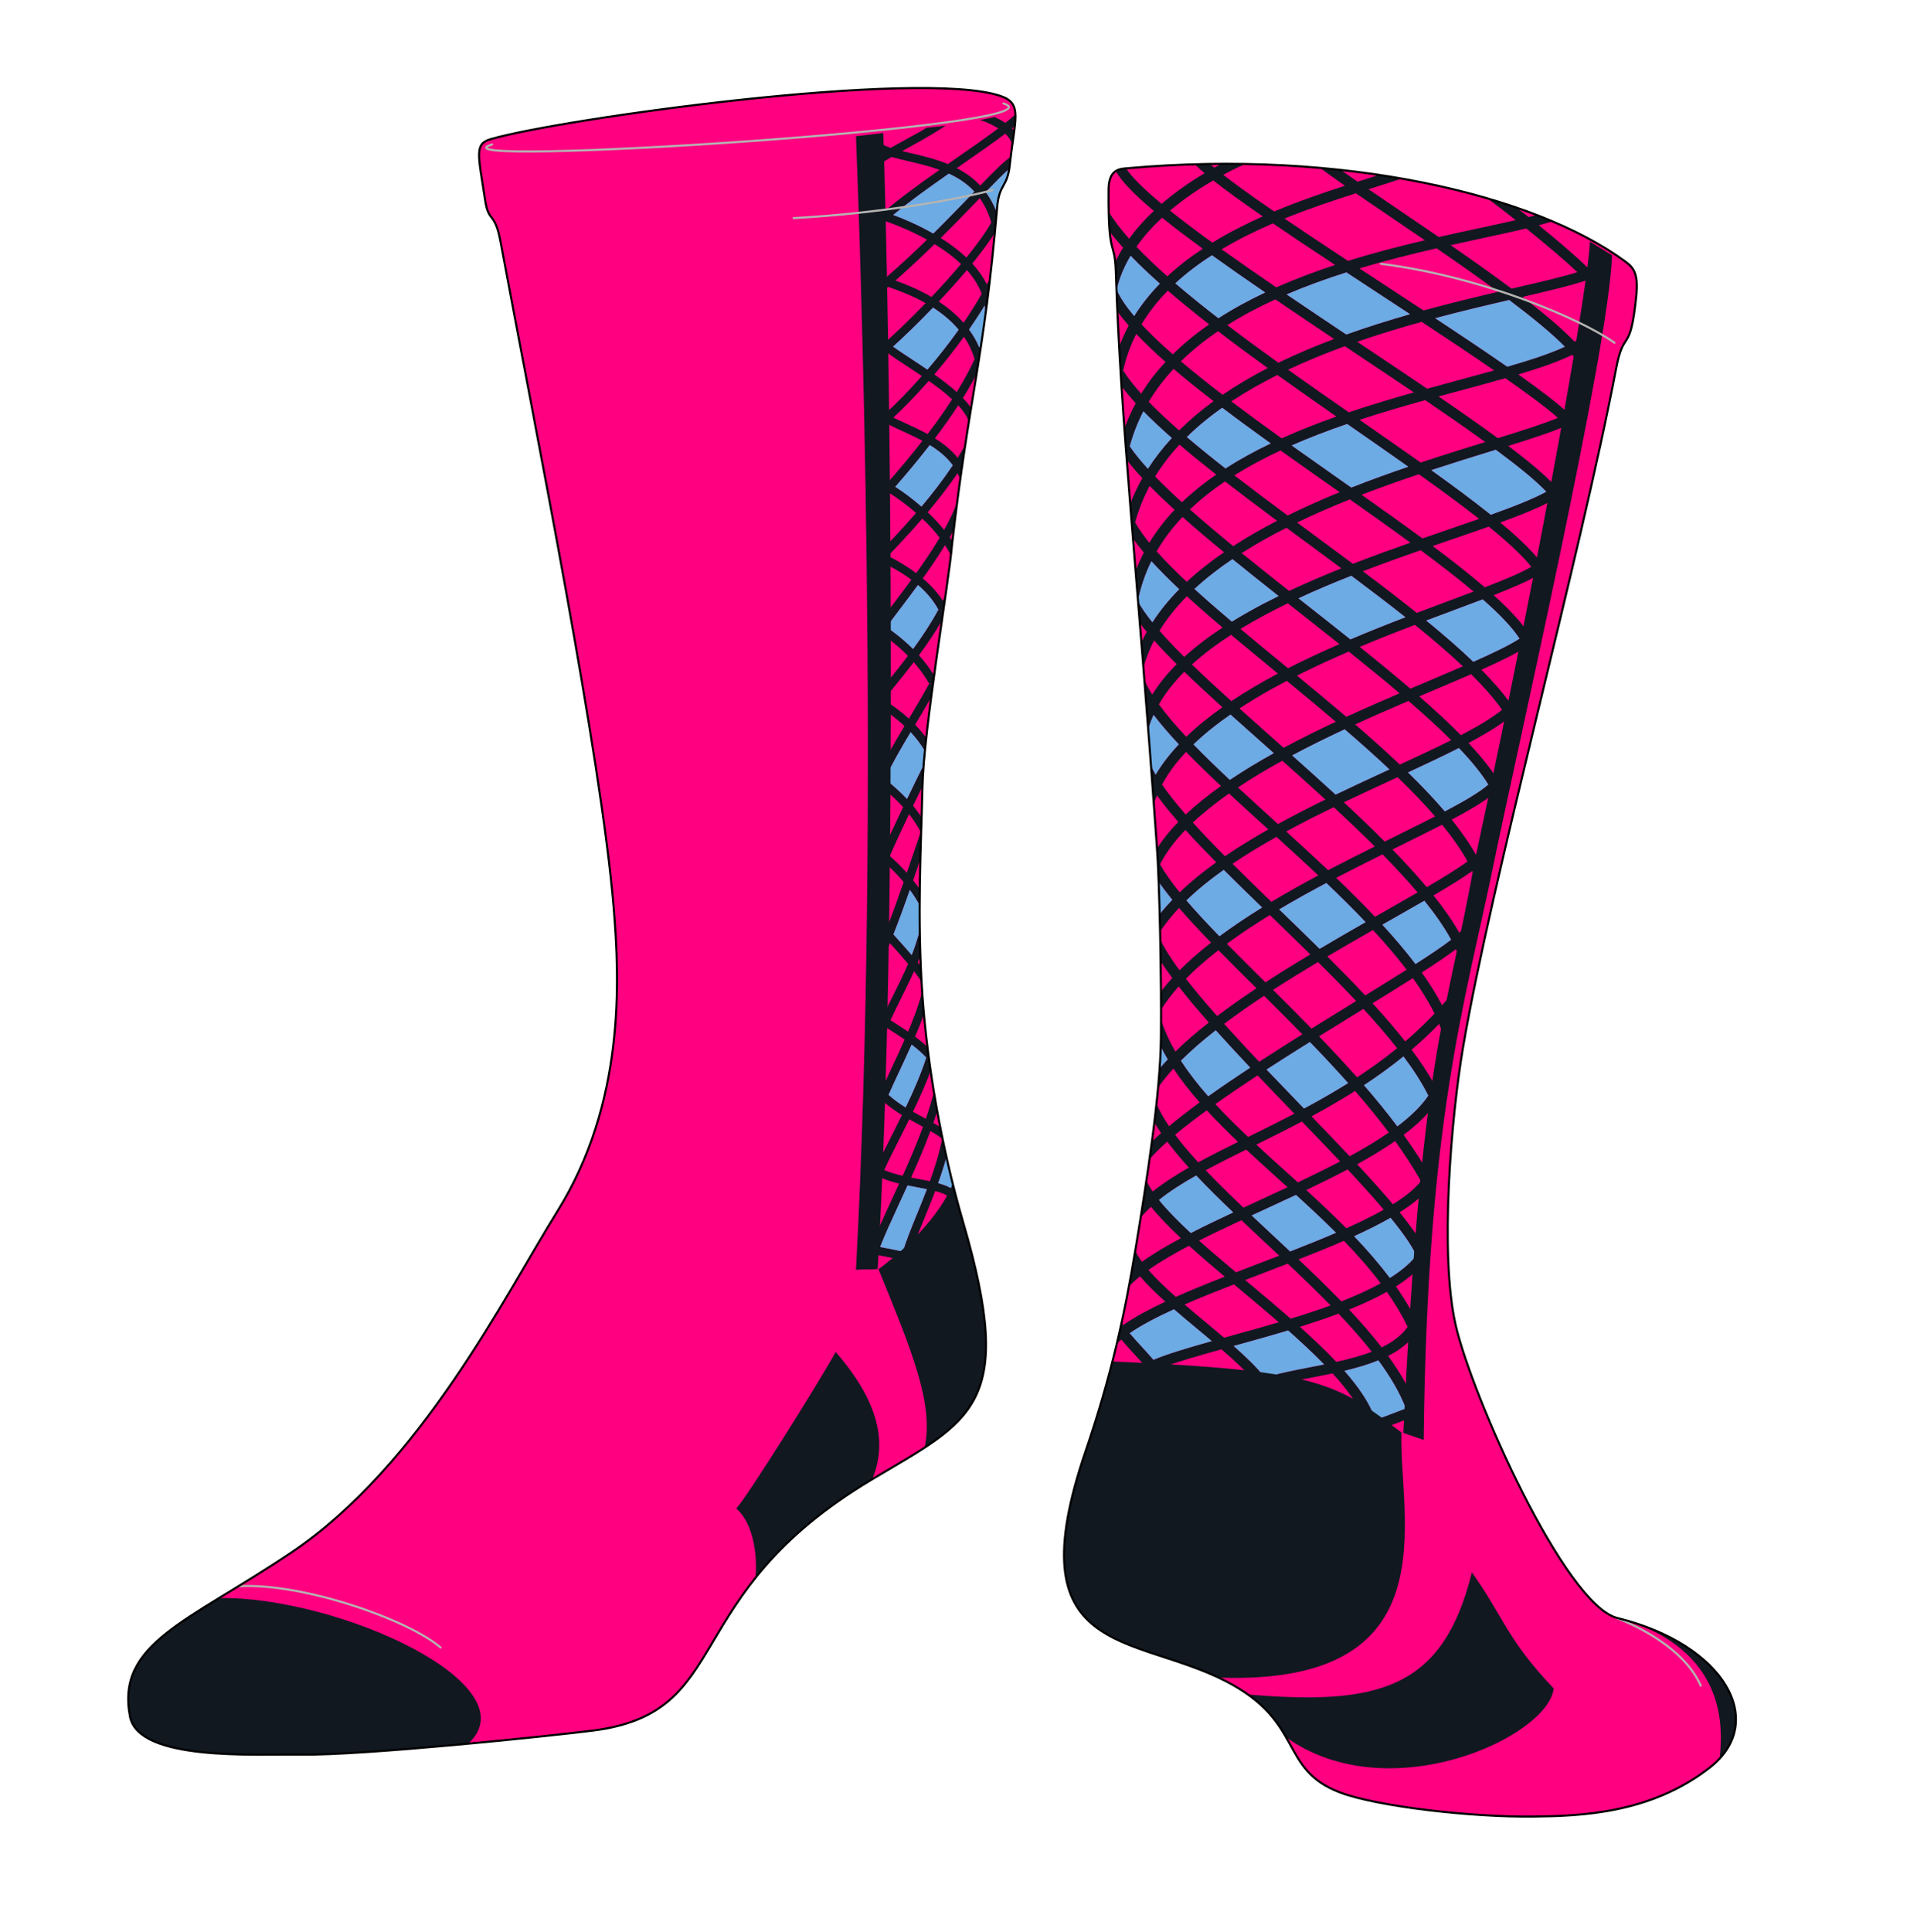 <?xml version="1.0" encoding="UTF-8" standalone="no"?>
<svg
   xmlns:dc="http://purl.org/dc/elements/1.1/"
   xmlns:cc="http://creativecommons.org/ns#"
   xmlns:rdf="http://www.w3.org/1999/02/22-rdf-syntax-ns#"
   xmlns:svg="http://www.w3.org/2000/svg"
   xmlns="http://www.w3.org/2000/svg"
   viewBox="0 0 1216.829 1225.915"
   height="1149.295"
   width="1140.777"
   xml:space="preserve"
   id="svg10"
   version="1.1"><defs
     id="defs14"><clipPath
       id="clipPath26"
       clipPathUnits="userSpaceOnUse"><path
         id="path24"
         d="M 0,919.436 H 912.622 V 0 H 0 Z" /></clipPath></defs><g
     transform="matrix(1.333,0,0,-1.333,0,1225.915)"
     id="g18"><g
       id="g20"><g
         clip-path="url(#clipPath26)"
         id="g22"><g
           transform="translate(583.754,119.269)"
           id="g28"><path
             id="path30"
             style="fill:#ff0081;fill-opacity:1;fill-rule:nonzero;stroke:none" class="color0"
             d="m 0,0 c -44.392,22.912 -100.526,10.884 -66.732,109.69 12.23,35.755 18.617,65.299 23.772,96.517 5.155,31.217 11.742,72.745 12.029,99.953 0.286,27.208 -0.618,74.526 -2.005,92.22 -9.452,133.461 -17.184,200.478 -19.475,272.651 -0.505,15.891 -3.723,5.442 -3.437,39.237 0.082,9.708 5.456,9.718 8.878,10.023 102.817,9.165 193.891,-12.601 237.137,-44.391 4.324,-3.178 6.316,-6.041 5.156,-17.184 -2.865,-27.494 -5.816,-14.433 -9.451,-33.509 C 168.401,533.56 126.3,380.91 112.841,301.291 107.372,268.944 101.64,203.518 109.403,169.548 117.169,135.579 161.536,36.195 186.444,30.072 237.71,17.472 258.331,-19.475 230.263,-41.24 201.952,-63.196 168.688,-64.153 146.349,-64.439 117.233,-64.813 72.036,-59.654 54.415,-52.983 24.917,-41.813 37.8,-19.509 0,0" /></g><g
           transform="translate(415.067,215.264)"
           id="g32"><path
             id="path34"
             style="fill:#ff0081;fill-opacity:1;fill-rule:nonzero;stroke:none" class="color0"
             d="m 0,0 c 47.489,28.357 69.159,34.916 43.645,122.201 -10.692,36.574 -17.241,76.303 -19.473,108.101 -2.686,38.272 -0.651,71.977 0,99.373 0.672,28.2 12.687,97.666 14.099,115.487 7.387,64.457 15.264,87.914 21.488,160.472 1.007,11.75 4.807,9.008 6.043,20.479 2.349,21.822 6.219,28.95 -4.365,32.565 -38.337,13.093 -210.747,-10.995 -242.976,-20.563 -7.712,-2.29 -5.791,-7.302 -2.518,-28.955 1.691,-11.181 4.617,-5.204 7.302,-19.64 17.196,-92.416 47.84,-244.402 53.883,-316.917 2.96,-35.519 5.372,-93.33 -26.857,-145.029 -24.736,-39.681 -64.732,-120.758 -126.901,-162.488 -49.014,-32.9 -83.258,-42.971 -76.544,-77.887 4.097,-21.304 59.165,-17.84 81.915,-18.129 29.654,-0.375 116.829,8.731 138.315,11.414 C -64.29,-110.936 -93.328,-55.729 0,0" /></g><g
           transform="translate(540.082,769.185)"
           id="g36"><path
             id="path38"
             style="fill:#111820;fill-opacity:1;fill-rule:nonzero;stroke:none" class="color3"
             d="M 0,0 C 3.37,5.41 7.45,10.55 12.23,15.44 7.13,19.97 2.45,24.41 -1.7,28.72 -4.68,23.72 -6.99,18.32 -8.34,12.54 -6.65,8.71 -3.8,4.5 0,0 m 3.33,-36.96 c 3.35,5.42 7.25,10.46 11.59,15.15 -5.2,4.58 -9.89,9.04 -13.93,13.32 -2.81,-5.53 -4.89,-11.33 -6.25,-17.42 2.2,-3.49 5.11,-7.18 8.59,-11.05 M 6.54,-72.7 c 3.24,5.07 7.04,9.95 11.39,14.66 -4.97,4.36 -9.51,8.6 -13.54,12.71 -2.7,-5.21 -4.88,-10.77 -6.48,-16.69 2.26,-3.32 5.18,-6.9 8.63,-10.68 m 12.7,-19.53 c -4.3,3.92 -8.29,7.72 -11.87,11.38 -2.97,-5.56 -5.28,-11.34 -6.93,-17.35 1.71,-3.06 3.98,-6.3 6.77,-9.72 3.4,5.63 7.45,10.84 12.03,15.69 m -0.84,74.01 c 5.26,5.2 11.08,9.93 17.33,14.27 C 28.74,1.48 22.12,6.86 16.01,12.13 11.03,7.05 6.86,1.7 3.49,-3.94 7.7,-8.47 12.74,-13.26 18.4,-18.22 m 3.01,-36.21 c 4.87,4.85 10.33,9.49 16.41,13.93 -6.8,5.23 -13.21,10.37 -19.07,15.37 -4.48,-4.83 -8.46,-10.04 -11.83,-15.67 4.23,-4.37 9.11,-8.92 14.49,-13.63 m 1.36,-34.23 c 4.95,4.76 10.42,9.15 16.29,13.2 -6.18,4.86 -12.05,9.63 -17.48,14.27 -4.51,-4.85 -8.37,-9.91 -11.61,-15.17 3.8,-3.92 8.11,-8.04 12.8,-12.3 M 32.69,32.08 C 25.37,37.41 18.87,42.33 13.27,46.84 8.79,42.67 4.6,38.06 1.07,33 c 4.31,-4.54 9.27,-9.25 14.72,-14.08 4.96,4.61 10.59,8.99 16.9,13.16 m 6.38,-292.13 c -5.24,5.31 -10.19,10.47 -14.67,15.43 -5.09,-5.27 -9.21,-10.72 -12.08,-16.35 2.23,-4.07 5.41,-8.55 9.34,-13.38 5.19,4.99 11.07,9.74 17.41,14.3 m 2.26,36.33 c -5.95,5.59 -11.55,11 -16.62,16.23 -4.82,-5.12 -8.63,-10.3 -11.45,-15.56 3.04,-4.42 6.88,-9.2 11.29,-14.26 4.97,4.7 10.63,9.23 16.78,13.59 m -16.53,23.41 c 5.11,4.94 10.91,9.63 17.22,14.08 -6.49,5.88 -12.6,11.53 -18.13,16.9 -4.88,-4.89 -8.99,-10.06 -12.12,-15.52 3.56,-4.89 7.98,-10.07 13.03,-15.46 m 0.24,73.78 c 5.37,5 11.34,9.69 17.75,14.1 -7.03,5.77 -13.68,11.39 -19.77,16.8 -4.77,-5.03 -8.92,-10.47 -12.33,-16.37 4.08,-4.59 8.94,-9.46 14.35,-14.53 m 18.11,-330.79 c -5.96,5.03 -11.73,9.96 -17.01,14.74 -7.35,-3.86 -13.94,-7.7 -19.35,-11.54 3.59,-4.14 8.14,-8.48 13.04,-12.83 7.22,3.21 15.1,6.41 23.32,9.63 m 4.01,30.59 c -6.26,5.97 -12.22,11.84 -17.63,17.58 -6.69,-3.77 -12.69,-7.6 -17.73,-11.65 3.94,-4.89 9.18,-10.2 15.16,-15.74 6.35,3.26 13.16,6.52 20.2,9.81 m -23.31,264.45 c 5.22,4.76 11.29,9.42 18.24,13.99 -6.04,5.12 -11.74,10.09 -17,14.89 -5.09,-5.15 -9.5,-10.61 -13.04,-16.41 3.4,-3.9 7.38,-8.08 11.8,-12.47 m 13.13,-325.71 c -2.09,1.76 -4.21,3.53 -6.32,5.28 -4.01,3.33 -7.96,6.63 -11.71,9.87 -8.31,-3.8 -15.59,-7.6 -21.1,-11.4 1.84,-2.16 3.87,-4.37 5.81,-6.49 1.93,-2.11 3.8,-4.17 5.51,-6.15 6.98,2.9 16.62,5.76 27.81,8.89 m 12.49,94.83 c -5.24,4.99 -10.25,9.98 -14.91,15.04 -5.54,-4.03 -10.63,-7.94 -15.06,-11.65 3.17,-4.25 6.89,-8.63 11.01,-13.12 5.94,3.23 12.31,6.44 18.96,9.73 m 5.8,35.37 c -5.72,6.04 -11.26,12 -16.43,17.77 -6.16,-4.82 -11.76,-9.66 -16.58,-14.47 3.72,-5.77 8.11,-11.39 13,-16.94 6.27,4.47 13.01,9.04 20.01,13.64 M 40.09,-1.03 C 47.12,3.51 54.61,7.57 62.38,11.24 53.18,17.54 44.7,23.45 37.04,28.95 30.48,24.73 24.67,20.29 19.59,15.6 25.91,10.17 32.81,4.61 40.09,-1.03 m 2.02,-36.45 c 6.54,4.47 13.7,8.71 21.5,12.73 -8.13,5.86 -16.09,11.74 -23.68,17.56 -6.4,-4.35 -12.35,-9.11 -17.69,-14.34 6.09,-5.17 12.78,-10.52 19.87,-15.95 m 18.81,-244.08 c -6.28,6.08 -12.44,12.08 -18.29,17.92 -6.52,-4.63 -12.52,-9.48 -17.76,-14.55 4.56,-5.33 9.89,-11.03 15.74,-17.05 6.38,4.73 13.22,9.29 20.31,13.68 M 43.46,-72.53 c 6.77,4.34 14.01,8.29 21.56,11.9 -7.98,5.73 -15.75,11.42 -23.12,17.01 -6.28,-4.46 -11.89,-9.11 -16.82,-13.97 5.71,-4.86 11.89,-9.86 18.38,-14.94 M 61.24,47.46 C 51.32,54.3 43.51,59.95 37.66,64.59 31.11,60.78 23.87,55.97 17.06,50.2 c 5.93,-4.74 12.76,-9.87 20.18,-15.24 7.71,4.73 15.8,8.86 24,12.5 M 47.15,-109.53 c 6.61,4.29 13.63,8.31 20.91,12.07 -8.56,6.35 -16.91,12.62 -24.81,18.74 -6.05,-4.08 -11.66,-8.52 -16.7,-13.34 6.35,-5.63 13.3,-11.49 20.6,-17.47 m 21.71,-369.5 c -6.01,5.21 -12.17,10.37 -18.15,15.38 -1.07,0.89 -2.13,1.78 -3.19,2.67 -8.17,-3.18 -16.16,-6.39 -23.52,-9.6 3.27,-2.8 6.6,-5.58 9.86,-8.28 3.05,-2.54 6.05,-5.04 8.95,-7.51 0.99,0.27 1.99,0.55 3,0.83 7.41,2.04 15.22,4.19 23.05,6.51 m -14.5,338.2 c 4.64,2.62 9.48,5.13 14.42,7.55 -7.54,5.96 -14.93,11.84 -21.98,17.57 -6.58,-4.44 -12.66,-9.16 -18.1,-14.2 5.51,-5.03 11.51,-10.24 17.81,-15.57 2.52,1.56 5.13,3.11 7.85,4.65 m 3.88,-179.18 c -0.18,0.19 -0.37,0.37 -0.56,0.56 -6.12,6.07 -12.03,11.94 -17.57,17.58 -5.68,-4.41 -10.89,-8.95 -15.47,-13.62 4.3,-5.54 9.35,-11.53 14.87,-17.76 5.9,4.47 12.2,8.89 18.73,13.24 m 18.03,-59.7 c -5.86,6.07 -11.75,12.18 -17.5,18.22 -7.01,-4.6 -13.8,-9.2 -20.12,-13.68 4.86,-5.25 10.11,-10.44 15.6,-15.63 0.02,0.01 0.04,0.02 0.06,0.03 7.16,3.54 14.53,7.17 21.96,11.06 m -12.4,135.32 c -0.21,0.19 -0.42,0.39 -0.63,0.58 -6.23,5.65 -12.3,11.16 -18.08,16.52 -6.35,-4.45 -12.16,-9.06 -17.22,-13.83 4.63,-5.12 9.79,-10.49 15.28,-16.03 6.52,4.45 13.47,8.7 20.65,12.76 m 16.23,-97.53 c -6.1,6.24 -12.24,12.36 -18.25,18.33 -6.65,-4.4 -13.06,-8.87 -19.03,-13.37 5.29,-5.88 10.93,-11.95 16.7,-18.05 6.74,4.38 13.67,8.77 20.58,13.09 m -13.61,133.84 c -1.12,0.99 -2.24,1.99 -3.36,2.98 -5.93,5.26 -11.72,10.41 -17.28,15.4 -6.78,-4.7 -12.64,-9.44 -17.61,-14.22 5.28,-5.45 11.13,-11.1 17.31,-16.89 6.56,4.42 13.6,8.66 20.94,12.73 m 1.96,37.9 c -0.2,0.16 -0.39,0.32 -0.59,0.48 -7.49,6.16 -14.78,12.16 -21.7,17.97 -6.86,-4.43 -13.15,-9.14 -18.65,-14.14 5.73,-5.55 12.07,-11.41 18.75,-17.45 6.95,4.63 14.42,9.01 22.19,13.14 m -9.1,-280.88 c 3.24,1.24 6.49,2.49 9.73,3.74 -2.24,2.1 -4.49,4.2 -6.73,6.29 -3.81,3.56 -7.59,7.09 -11.3,10.6 -7.01,-3.27 -13.81,-6.49 -20.15,-9.7 5.52,-4.95 11.51,-10.04 17.56,-15.12 3.59,1.39 7.23,2.79 10.89,4.19 m 24.52,147.17 c -6.13,6.05 -12.4,12.11 -18.62,18.13 -0.21,0.21 -0.42,0.41 -0.63,0.62 -7.17,-4.4 -14.08,-8.96 -20.49,-13.7 5.38,-5.47 11.13,-11.17 17.07,-17.06 0.44,-0.43 0.88,-0.87 1.31,-1.3 6.98,4.55 14.17,9 21.36,13.31 M 68.66,-22.22 c 8.61,4.18 17.52,7.93 26.53,11.32 C 85.3,-4.29 75.96,2 67.22,7.95 59.24,4.3 51.55,0.24 44.35,-4.3 c 7.79,-5.94 15.97,-11.94 24.31,-17.92 m 19.02,-244.06 c -6.6,6.22 -13.31,12.35 -19.91,18.35 -7.31,-4.08 -14.36,-8.35 -20.96,-12.81 5.91,-5.9 12.16,-11.98 18.52,-18.14 7.32,4.39 14.84,8.59 22.35,12.6 M 73.05,-414.75 c -1.4,1.26 -2.8,2.53 -4.2,3.79 -5.25,4.74 -10.45,9.45 -15.49,14.15 -6.79,-3.35 -13.29,-6.6 -19.32,-9.85 5.51,-5.79 11.6,-11.74 17.99,-17.81 2.51,1.16 5.04,2.33 7.59,3.5 4.42,2.04 8.92,4.11 13.43,6.22 m 23.28,366.92 c -9.35,6.5 -18.83,13.13 -28.14,19.79 -8,-4 -15.31,-8.2 -21.94,-12.59 7.7,-5.81 15.78,-11.7 23.98,-17.58 8.45,3.82 17.22,7.25 26.1,10.38 m -5.26,-182.34 c -6.79,6.22 -13.7,12.41 -20.53,18.49 -7.39,-4.07 -14.51,-8.31 -21.14,-12.72 5.57,-5.15 11.35,-10.4 17.2,-15.71 0.63,-0.57 1.26,-1.14 1.88,-1.71 7.4,4.06 15,7.94 22.59,11.65 M 74.53,-477.33 c 6.47,1.98 12.87,4.08 19,6.32 -6.49,6.64 -13.4,13.28 -20.41,19.89 -3.98,-1.54 -7.99,-3.08 -11.98,-4.61 -2.76,-1.06 -5.54,-2.12 -8.3,-3.19 0.36,-0.3 0.72,-0.6 1.08,-0.9 6.94,-5.81 13.94,-11.67 20.61,-17.51 m 21.49,284.2 c -7.72,6.58 -15.59,13.09 -23.33,19.46 -2.32,-1.21 -4.62,-2.44 -6.89,-3.7 -5.65,-3.14 -10.86,-6.29 -15.67,-9.44 5.3,-4.77 10.79,-9.64 16.32,-14.55 1.56,-1.39 3.13,-2.78 4.71,-4.18 8.08,4.33 16.45,8.47 24.86,12.41 m 0.09,-243.29 c -6.14,6.13 -12.57,12.12 -19.05,18.03 -5.09,-2.39 -10.23,-4.76 -15.35,-7.12 -1.93,-0.89 -3.86,-1.78 -5.77,-2.66 3.23,-3.04 6.51,-6.11 9.82,-9.2 2.83,-2.64 5.67,-5.29 8.49,-7.94 7.53,2.94 14.91,5.9 21.86,8.89 M 95.7,24.34 C 84.44,31.77 74.59,38.34 66.09,44.14 57.74,40.55 49.48,36.47 41.64,31.79 49.85,25.92 58.66,19.81 67.67,13.66 76.78,17.7 86.22,21.22 95.7,24.34 m 2.36,-426.79 c -5.78,6.13 -11.92,12.51 -18.19,19 -7.46,-3.94 -14.77,-7.56 -21.72,-11 4.58,-4.25 9.3,-8.51 14.06,-12.8 1.91,-1.73 3.82,-3.46 5.73,-5.19 6.85,3.25 13.64,6.58 20.12,9.99 m -0.31,246.29 c -6.28,5 -12.65,10.02 -18.98,15.01 -1.87,1.47 -3.73,2.93 -5.59,4.4 -7.88,-3.81 -15.48,-7.87 -22.57,-12.18 6.6,-5.54 13.48,-11.19 20.42,-16.9 0.75,-0.62 1.49,-1.23 2.24,-1.84 7.98,4.08 16.22,7.91 24.48,11.51 m 4.13,-209 c -5.88,6.61 -12.01,13.15 -18.21,19.56 -6.87,-4.29 -13.83,-8.69 -20.64,-13.11 5.74,-6.02 11.55,-12.05 17.24,-17.94 0.2,-0.21 0.4,-0.42 0.6,-0.63 7.02,3.76 14.06,7.76 21.01,12.12 M 83.87,-500.4 c 2.17,0.42 4.37,0.84 6.57,1.29 -5.19,5.34 -11.03,10.77 -17.14,16.19 -8.79,-2.65 -17.61,-5.09 -25.94,-7.39 5.95,-5.24 11.19,-10.3 14.97,-15.12 6.01,2.03 13.43,3.46 21.54,5.03 m 14.81,380.3 c -5.45,4.05 -10.94,8.1 -16.41,12.14 -3.27,2.4 -6.52,4.8 -9.74,7.19 -7.44,-3.76 -14.6,-7.77 -21.34,-12.06 7.33,-5.94 14.95,-11.99 22.61,-18.03 8.1,3.81 16.47,7.39 24.88,10.76 m 11.53,-168.43 c -5.93,6.23 -12.24,12.46 -18.7,18.63 -7.55,-4.01 -15.11,-8.2 -22.46,-12.57 6.44,-6.24 12.91,-12.51 19.25,-18.77 7.43,4.4 14.8,8.65 21.91,12.71 m 4.36,36.02 c -6.21,6.19 -12.79,12.45 -19.55,18.7 -7.6,-3.69 -15.21,-7.54 -22.63,-11.56 6.64,-6.03 13.36,-12.2 19.96,-18.44 7.55,3.97 15.04,7.73 22.22,11.3 M 97.85,-83.85 c -1.08,0.76 -2.16,1.52 -3.24,2.28 -8.33,5.85 -16.7,11.73 -24.91,17.59 -7.71,-3.59 -15.1,-7.52 -22,-11.85 8.15,-6.3 16.71,-12.7 25.36,-19.12 8.07,3.99 16.4,7.67 24.79,11.1 m 15.29,-409.19 c -4.72,6.01 -10.08,12.05 -15.84,18.11 -5.93,-2.23 -12.13,-4.31 -18.39,-6.27 6.27,-5.62 12.16,-11.2 17.33,-16.69 5.89,1.3 11.68,2.84 16.9,4.85 m 4.25,32.55 c -5.25,6.99 -11.2,13.71 -17.54,20.26 -6.86,-3 -14.14,-5.95 -21.58,-8.87 7.01,-6.64 13.9,-13.31 20.36,-19.99 6.81,2.66 13.18,5.51 18.76,8.6 m 9.01,280.9 c -7.63,6.49 -15.8,13.15 -24.21,19.88 -8.3,-3.58 -16.59,-7.39 -24.67,-11.46 7.93,-6.53 15.84,-13.09 23.51,-19.63 8.55,3.93 17.1,7.66 25.37,11.21 m -22.08,-147.35 c 0.46,0.28 0.91,0.56 1.37,0.84 -5.75,6.12 -11.87,12.34 -18.16,18.59 -7.2,-4.31 -14.41,-8.75 -21.4,-13.28 6.04,-6 12.2,-12.15 18.31,-18.42 6.75,4.19 13.44,8.3 19.88,12.27 m 24.84,183.57 c -8.18,6.49 -16.87,13.1 -25.76,19.74 -8.47,-3.34 -16.94,-6.91 -25.17,-10.73 1.21,-0.96 2.42,-1.91 3.63,-2.86 7.05,-5.56 14.14,-11.14 21.09,-16.7 8.87,3.77 17.7,7.28 26.21,10.55 m 4.02,107.03 c -9.72,6.57 -19.84,13.32 -29.88,20.02 -0.99,0.67 -1.98,1.33 -2.97,1.99 -9.17,-3.35 -18.26,-7.06 -27.03,-11.21 9.58,-6.83 19.32,-13.63 28.89,-20.28 10.37,3.49 20.81,6.61 30.99,9.48 m -11.93,-352.34 c -4.97,6.64 -10.39,13.24 -16.07,19.77 -6.9,-4.37 -13.86,-8.37 -20.72,-12.09 6.26,-6.5 12.39,-12.88 18.16,-19.01 6.75,3.68 13.05,7.46 18.63,11.33 m -17.1,270.73 c 9.26,3.6 18.49,6.95 27.39,10.08 -9.22,6.75 -18.99,13.67 -28.83,20.6 -8.5,-3.4 -16.95,-7.06 -25.14,-11.01 2.55,-1.89 5.11,-3.78 7.66,-5.66 6.32,-4.65 12.66,-9.33 18.92,-14.01 m 26.39,46.23 c -8.35,5.91 -17.09,11.98 -25.93,18.13 -1.06,0.74 -2.13,1.48 -3.2,2.22 -8.98,-3.09 -17.87,-6.46 -26.44,-10.22 7.52,-5.35 15.09,-10.68 22.51,-15.89 1.98,-1.39 3.94,-2.77 5.91,-4.15 9.12,3.59 18.26,6.88 27.15,9.91 m -5.31,-276.82 c -4.76,6.07 -10.19,12.32 -16.07,18.71 -0.73,-0.45 -1.47,-0.91 -2.22,-1.37 -6.04,-3.71 -12.42,-7.64 -18.93,-11.69 6.17,-6.41 12.27,-12.93 18.13,-19.54 6.51,4.26 12.91,8.85 19.09,13.89 m -6.37,-76.88 c -4.99,5.88 -10.85,12.34 -17.23,19.16 -6.29,-3.33 -12.92,-6.6 -19.68,-9.82 6.5,-5.95 12.94,-11.99 19.07,-18.19 6.52,2.92 12.56,5.87 17.84,8.85 m 10.88,114.25 c -4.76,6.25 -10.17,12.57 -16.02,18.89 -7.04,-4.02 -14.37,-8.23 -21.75,-12.6 6.26,-6.23 12.34,-12.43 18.06,-18.55 6.93,4.27 13.64,8.42 19.71,12.26 M 131.38,0.9 C 126.56,4.06 121.75,7.22 117,10.33 111.42,13.99 106.11,17.47 101.06,20.8 91.45,17.75 81.86,14.29 72.59,10.32 82.08,3.88 91.71,-2.56 101,-8.77 c 10.16,3.63 20.39,6.82 30.38,9.67 M 121.3,-215.94 c 0.09,0.04 0.17,0.08 0.25,0.11 -6.75,6.36 -13.93,12.75 -21.32,19.1 -8.4,-3.92 -16.84,-8.07 -25.01,-12.42 6.89,-6.15 13.86,-12.39 20.69,-18.67 8.63,4.15 17.2,8.1 25.39,11.88 m -1.06,-66.88 c 5.05,2.86 10.03,5.69 14.72,8.4 -4.98,5.91 -10.62,11.99 -16.68,18.17 -7.13,-3.53 -14.58,-7.27 -22.11,-11.2 6.4,-6.13 12.63,-12.32 18.5,-18.54 1.88,1.07 3.74,2.13 5.57,3.17 m 9.11,-237.24 c -2.84,7.5 -7.38,15.15 -13.08,22.89 -5.03,-2.05 -10.54,-3.64 -16.17,-4.97 7.12,-8.11 12.44,-15.98 14.81,-23.41 6.55,2.49 11.67,4.43 14.44,5.49 m 9.08,556.16 c -5.19,3.55 -10.27,6.99 -15.1,10.26 -6.27,4.26 -12.28,8.33 -17.77,12.1 C 94.83,55.03 83.2,51.15 71.58,46.43 c 9.35,-6.36 19.67,-13.2 30.23,-20.15 12.45,3.87 24.86,7.06 36.62,9.82 m -20.57,-527.09 c 5.17,2.51 9.49,5.67 12.38,9.79 -2.79,5.74 -6.13,11.28 -9.91,16.66 -5.41,-3.03 -11.51,-5.83 -18,-8.44 5.65,-6.01 10.9,-12.02 15.53,-18.01 m 25.44,252.78 c -5.3,6.13 -11.33,12.37 -17.85,18.67 -0.68,-0.31 -1.37,-0.63 -2.06,-0.94 -7.6,-3.51 -15.53,-7.17 -23.53,-10.99 6.72,-6.25 13.26,-12.51 19.42,-18.7 1.63,0.8 3.25,1.6 4.83,2.38 6.78,3.35 13.28,6.55 19.19,9.58 m -20.09,-184.64 c 5.83,3.62 10.44,7.28 13.35,11 -3.58,6.37 -7.73,12.75 -12.31,19.1 -5.44,-3.79 -11.54,-7.46 -18.07,-11.06 6.3,-6.76 12.08,-13.17 17.03,-19.04 m 19.8,90.8 c -2.72,5.52 -6.21,11.16 -10.29,16.85 -5.61,-3.55 -12.02,-7.53 -19.22,-11.96 5.66,-6.18 10.91,-12.26 15.56,-18.18 4.82,4.13 9.48,8.54 13.95,13.29 m -2.96,-39.07 c -2.91,5.9 -6.94,12.16 -11.81,18.66 -6.11,-4.96 -12.43,-9.51 -18.82,-13.71 5.61,-6.46 10.96,-13 15.89,-19.58 6.28,4.73 11.37,9.61 14.74,14.63 m 10.9,169.22 c -5.95,5.94 -12.82,12.21 -20.31,18.68 -8.15,-3.48 -16.72,-7.22 -25.4,-11.19 7.43,-6.41 14.58,-12.8 21.26,-19.13 8.78,4.05 17.06,7.92 24.45,11.64 m -0.02,-95.01 c -3.2,5.87 -7.55,12.1 -12.75,18.57 -4.62,-2.66 -9.76,-5.59 -15.47,-8.83 -1.49,-0.85 -3.01,-1.71 -4.54,-2.58 5.75,-6.25 11.08,-12.51 15.79,-18.73 7.04,4.51 12.95,8.49 16.97,11.57 m 5.62,130.16 c -6.74,6.36 -14.48,12.98 -22.87,19.75 -8.51,-3.25 -17.36,-6.73 -26.27,-10.48 8.38,-6.74 16.52,-13.42 24.11,-19.92 3.24,1.38 6.44,2.73 9.56,4.05 5.3,2.25 10.53,4.46 15.47,6.6 m 7.71,70.21 c -8.42,6.62 -18.18,13.77 -28.68,21.25 -8.91,-2.99 -18.1,-6.24 -27.29,-9.79 10.06,-7.1 19.86,-14.06 28.99,-20.78 4.3,1.49 8.51,2.94 12.57,4.33 4.98,1.71 9.81,3.37 14.41,4.99 m -13.6,-38.73 c 3.78,1.41 7.46,2.78 10.97,4.11 -7.36,6.2 -15.94,12.83 -25.21,19.7 -8.88,-3.1 -18.17,-6.43 -27.53,-10.03 8.88,-6.66 17.54,-13.29 25.68,-19.82 5.56,2.11 10.95,4.13 16.09,6.04 m 8.09,-124.36 c -3.11,5.65 -7.24,11.51 -12.14,17.5 -6.14,-3.16 -12.98,-6.54 -20.28,-10.14 -1.11,-0.55 -2.23,-1.1 -3.36,-1.66 5.93,-6.09 11.45,-12.1 16.35,-17.96 8.08,4.72 14.98,8.97 19.43,12.26 m 8.43,199.67 c -8.57,6.2 -18.29,12.94 -28.58,19.94 -10.23,-2.84 -20.78,-5.92 -31.28,-9.37 0.05,-0.03 0.1,-0.06 0.14,-0.1 10.05,-6.98 19.8,-13.75 28.95,-20.25 10.89,3.62 21.3,6.85 30.77,9.78 m -12,29.65 c 5.6,1.51 11.05,2.98 16.25,4.43 -10.49,7.22 -22.4,15.15 -34.51,23.13 -10.07,-2.78 -20.42,-5.91 -30.72,-9.49 11.6,-7.74 22.82,-15.23 33.3,-22.34 5.34,1.48 10.58,2.89 15.68,4.27 M 137.76,2.68 c 12.54,3.42 24.59,6.31 35.55,8.88 -9.32,6.85 -19.4,13.92 -29.29,20.71 -11.71,-2.69 -24.2,-5.8 -36.77,-9.57 4.16,-2.73 8.34,-5.47 12.49,-8.19 6.3,-4.12 12.3,-8.06 18.02,-11.83 m 30.87,-225.71 c -3.24,5.28 -8.04,11.13 -14.01,17.39 -7.34,-3.74 -15.54,-7.59 -24.24,-11.62 6.43,-6.26 12.34,-12.46 17.54,-18.55 9.24,4.86 16.62,9.18 20.71,12.78 m 6.57,35.58 c -3.72,5.33 -8.74,11.01 -14.75,16.95 -5.16,-2.25 -10.96,-4.72 -17.42,-7.45 -2.38,-1.01 -4.81,-2.04 -7.3,-3.1 7.31,-6.38 14.02,-12.57 19.85,-18.48 8.04,4.2 14.78,8.21 19.62,12.08 m 8.3,33.89 c -3.48,5.37 -9.61,11.71 -17.55,18.69 -4.08,-1.55 -8.59,-3.24 -13.54,-5.08 -4.29,-1.6 -8.76,-3.27 -13.34,-5 8.23,-6.72 15.81,-13.29 22.42,-19.64 9.36,4.14 17.27,7.93 22.01,11.03 m 5.59,34.23 c -4.33,5.43 -11.36,11.91 -20.22,19.1 -5.42,-1.91 -11.25,-3.91 -17.4,-6.03 -3.03,-1.04 -6.15,-2.11 -9.33,-3.21 9.22,-6.88 17.63,-13.48 24.81,-19.67 9.8,3.78 17.8,7.12 22.14,9.81 m 7.14,35.71 c -4.82,5.16 -13.3,12.04 -24.03,19.98 -0.7,-0.22 -1.39,-0.43 -2.1,-0.65 -8.8,-2.72 -18.49,-5.72 -28.64,-9.05 10.51,-7.53 20.12,-14.65 28.34,-21.24 11.02,3.95 20.32,7.59 26.43,10.96 m 5.55,35.18 c -5.38,4.76 -14.24,11.33 -25.02,18.86 -6.32,-1.8 -13.12,-3.63 -20.28,-5.56 -3.77,-1.02 -7.63,-2.06 -11.55,-3.13 10.4,-7.1 19.94,-13.76 28.22,-19.84 12.04,3.72 22.13,6.93 28.63,9.67 m 3.31,33.86 C 198.76,-8.15 189.35,-0.47 178.56,7.65 167.8,5.15 155.85,2.33 143.34,-1 c 13.2,-8.73 24.69,-16.43 34.32,-23.11 10.85,3.14 20.32,6.23 27.43,9.53 m 5.94,35.47 c -6.29,5.97 -15.26,13.53 -24.36,20.83 -6.15,-1.48 -13.17,-2.99 -20.87,-4.65 -4.81,-1.04 -9.88,-2.13 -15.13,-3.3 10.02,-6.92 19.98,-13.95 29.05,-20.72 0.45,0.1 0.9,0.21 1.34,0.31 12.33,2.86 22.73,5.27 29.97,7.53 m 10.98,-4.41 -3.98,-3.02 c -0.76,1 -1.8,2.18 -3.02,3.47 -7.05,-2.41 -17.5,-4.89 -30.09,-7.81 10.15,-7.77 18.85,-15.07 24.8,-21.32 2.25,1.29 4.13,2.61 5.58,3.98 l 3.44,-3.62 c -1.53,-1.46 -3.42,-2.84 -5.63,-4.17 1.22,-1.49 2.26,-2.91 3.05,-4.23 l -4.28,-2.58 c -0.81,1.35 -1.91,2.82 -3.24,4.39 -6.73,-3.3 -15.48,-6.31 -25.73,-9.36 10.77,-7.61 18.77,-13.73 23.64,-18.34 0.39,0.22 0.74,0.44 1.05,0.66 l 2.84,-4.12 c -0.12,-0.08 -0.26,-0.16 -0.38,-0.24 0.83,-1.02 1.42,-1.92 1.76,-2.72 l -4.6,-1.96 c -0.27,0.63 -0.81,1.4 -1.6,2.31 -6.08,-2.79 -15.52,-5.87 -27.49,-9.61 9.96,-7.5 17.69,-13.99 22.35,-19.13 0.16,0.12 0.33,0.24 0.48,0.37 l 3.12,-3.92 c -0.16,-0.12 -0.33,-0.25 -0.5,-0.37 0.51,-0.76 0.93,-1.49 1.23,-2.16 l -4.58,-2.02 c -0.2,0.46 -0.48,0.95 -0.81,1.47 -5.92,-3.37 -14.56,-6.87 -25.09,-10.7 9.72,-8.09 17.07,-15.29 21.08,-21.38 l 0.56,-0.45 c -0.05,-0.06 -0.11,-0.12 -0.16,-0.18 1.25,-1.99 2.15,-3.86 2.62,-5.59 l -4.82,-1.32 c -0.32,1.16 -0.9,2.42 -1.68,3.76 -4.21,-2.66 -11.02,-5.63 -20.75,-9.43 7.09,-6.4 12.67,-12.31 16.19,-17.57 0.2,0.24 0.38,0.47 0.51,0.69 l 4.28,-2.58 c -0.51,-0.85 -1.25,-1.71 -2.22,-2.6 0.37,-0.79 0.71,-1.57 0.96,-2.33 l -4.76,-1.56 c -0.08,0.26 -0.2,0.53 -0.31,0.8 -4.56,-2.94 -11.34,-6.27 -20.5,-10.35 5.42,-5.46 10.03,-10.72 13.6,-15.73 0.09,0.09 0.19,0.18 0.27,0.28 l 3.64,-3.44 c -0.34,-0.36 -0.71,-0.72 -1.08,-1.08 0.96,-1.57 1.8,-3.12 2.52,-4.63 l -4.52,-2.14 c -0.53,1.12 -1.17,2.27 -1.85,3.44 -4.83,-3.78 -11.22,-7.63 -18.72,-11.61 6.71,-7.14 11.97,-13.8 15.22,-19.79 l 0.62,-0.46 c -0.08,-0.1 -0.16,-0.19 -0.23,-0.29 0.58,-1.12 1.11,-2.22 1.54,-3.28 l -4.64,-1.88 c -0.19,0.48 -0.42,0.97 -0.65,1.47 -4.44,-3.66 -11.32,-7.72 -19.86,-12.24 4.54,-5.64 8.42,-11.18 11.48,-16.59 0.52,0.55 0.91,1.04 1.14,1.48 l 4.42,-2.36 c -0.6,-1.11 -1.66,-2.34 -3.17,-3.71 1.1,-2.29 2.06,-4.56 2.83,-6.8 l -4.74,-1.62 c -0.58,1.71 -1.29,3.45 -2.1,5.2 -4.32,-3.14 -10.46,-6.95 -18.53,-11.67 4.92,-6.16 9.1,-12.13 12.3,-17.82 0.72,0.7 1.24,1.32 1.51,1.81 l 4.38,-2.42 c -0.61,-1.09 -1.79,-2.4 -3.53,-3.95 1.07,-2.23 1.99,-4.42 2.71,-6.54 l -4.74,-1.6 c -0.54,1.6 -1.2,3.24 -1.96,4.9 -3.97,-3.01 -9.41,-6.68 -16.27,-11.09 3.75,-5.24 7.01,-10.44 9.68,-15.59 1.35,1.53 2.68,3.07 3.99,4.66 l 3.86,-3.16 c -1.78,-2.18 -3.61,-4.3 -5.48,-6.36 1.4,-3.15 2.57,-6.28 3.45,-9.37 l -4.8,-1.38 c -0.64,2.23 -1.46,4.49 -2.4,6.77 -4.22,-4.37 -8.61,-8.47 -13.14,-12.32 4.27,-5.69 7.94,-11.22 10.82,-16.53 0.09,0.22 0.2,0.43 0.28,0.65 l 4.68,-1.76 c -0.57,-1.53 -1.3,-3.04 -2.14,-4.54 0.4,-0.89 0.78,-1.78 1.12,-2.66 l -3.86,-1.53 c -3.65,-4.92 -8.67,-9.63 -14.68,-14.17 5.02,-6.98 9.56,-13.99 13.41,-21.02 l 0.74,-1.34 -0.86,-1.26 c -3.1,-4.57 -8.4,-8.98 -15.19,-13.26 5.82,-7.18 10.18,-13.41 12.4,-18.31 l -4.29,-1.94 -0.27,-0.12 c -2.11,4.66 -6.39,10.72 -12.15,17.77 -5.2,-2.97 -11.06,-5.9 -17.38,-8.77 6.14,-6.41 11.89,-13.01 17.02,-19.88 5.36,3.36 9.76,6.99 12.81,10.94 l 3.96,-3.06 c -3.36,-4.33 -8.12,-8.28 -13.86,-11.91 4.81,-6.89 8.95,-14.05 12.18,-21.58 l -3.07,-1.31 c -3.23,-4.27 -7.67,-7.57 -12.83,-10.19 6.27,-8.63 11.15,-17.22 13.97,-25.69 l 0.76,-2.27 -2.24,-0.86 c 0,0 -10.5,-4 -25,-9.5 l -1.78,4.68 c 1.23,0.46 2.42,0.92 3.59,1.36 -2.27,7.34 -8.03,15.48 -15.74,23.94 -3.25,-0.68 -6.49,-1.31 -9.66,-1.92 -7.08,-1.37 -13.93,-2.69 -19.48,-4.42 0.11,-0.18 0.24,-0.36 0.34,-0.54 l -4.32,-2.52 c -0.25,0.43 -0.53,0.87 -0.82,1.31 -1.75,-0.76 -3.27,-1.6 -4.5,-2.53 l -3.04,3.96 c 1.3,1 2.8,1.88 4.48,2.68 -4.04,4.85 -9.71,10.11 -15.91,15.47 -11.24,-3.12 -21.74,-6.14 -29.13,-9.03 0.86,-1.15 1.62,-2.26 2.24,-3.35 l -4.32,-2.5 c -0.68,1.17 -1.6,2.46 -2.65,3.8 -2.49,-1.22 -4.3,-2.42 -5.22,-3.59 l -3.94,3.08 c 1.2,1.53 3.21,2.98 5.91,4.41 -1.44,1.64 -2.97,3.32 -4.49,4.97 -2.13,2.33 -4.23,4.62 -6.11,6.84 -0.77,-0.65 -1.48,-1.31 -2.13,-1.95 0.79,3.34 1.54,6.65 2.26,9.94 0.24,-0.36 0.48,-0.72 0.75,-1.08 5.39,3.77 12.26,7.47 20.1,11.14 -4.58,4.11 -8.71,8.14 -12.07,12.06 -2.01,-1.63 -3.79,-3.24 -5.29,-4.88 0.52,2.72 1.02,5.45 1.5,8.18 0.23,0.19 0.46,0.39 0.7,0.58 -0.16,0.22 -0.32,0.45 -0.48,0.67 0.44,2.53 0.88,5.08 1.3,7.63 0.79,-1.68 1.87,-3.44 3.19,-5.25 5.28,3.78 11.59,7.51 18.56,11.23 -5.55,5.21 -10.42,10.22 -14.23,14.95 -1.83,-1.7 -3.49,-3.44 -4.96,-5.24 0.46,2.86 0.92,5.77 1.38,8.72 0.19,0.18 0.37,0.36 0.56,0.53 -0.13,0.19 -0.26,0.39 -0.39,0.58 0.41,2.6 0.81,5.21 1.2,7.85 0.75,-1.65 1.76,-3.37 2.99,-5.18 4.99,3.99 10.82,7.74 17.24,11.41 -3.81,4.2 -7.27,8.33 -10.3,12.36 -3.36,-2.99 -6.2,-5.81 -8.45,-8.44 0.4,2.82 0.78,5.64 1.16,8.45 1.35,1.32 2.81,2.68 4.36,4.06 -1.16,1.7 -2.23,3.39 -3.21,5.05 0.37,2.99 0.71,5.95 1.02,8.87 1.46,-3.43 3.48,-6.99 5.97,-10.67 4.34,3.64 9.26,7.43 14.59,11.33 -4.64,5.28 -8.86,10.64 -12.49,16.15 -2.8,-3.05 -5.26,-6.09 -7.3,-9.1 0.29,3.13 0.53,6.18 0.74,9.14 1.21,1.44 2.49,2.87 3.84,4.31 -1.19,1.99 -2.28,4.01 -3.31,6.04 0.04,1.39 0.07,2.75 0.08,4.07 0.03,2.72 0.04,5.64 0.04,8.71 1.68,-5.17 3.99,-10.2 6.83,-15.11 4.71,4.63 10.08,9.25 15.93,13.85 -5.29,5.99 -10.15,11.75 -14.35,17.15 -3.23,-3.61 -6.06,-7.31 -8.41,-11.07 0,2.81 -0.01,5.72 -0.03,8.69 1.65,2.17 3.45,4.31 5.38,6.42 -2.05,2.77 -3.92,5.42 -5.54,7.95 v 0.01 c -0.05,3.44 -0.1,6.89 -0.17,10.31 2,-4.24 5.17,-9.18 9.18,-14.62 4.5,4.52 9.55,8.92 15.01,13.18 -5.62,5.79 -10.77,11.32 -15.25,16.54 -3.43,-3.64 -6.47,-7.39 -9.01,-11.26 -0.07,2.8 -0.13,5.56 -0.2,8.26 1.84,2.33 3.84,4.61 5.98,6.85 -2.42,2.97 -4.58,5.82 -6.47,8.56 0.01,0.01 0,0.01 0,0.01 -0.23,6.26 -0.49,11.72 -0.78,15.91 v 0.01 c 2.79,4.34 6.19,8.53 10.13,12.6 -3.85,4.41 -7.27,8.63 -10.17,12.63 -0.57,-1.36 -1.06,-2.73 -1.49,-4.1 -0.45,6.21 -0.9,12.26 -1.34,18.18 0.64,-1.35 1.37,-2.75 2.22,-4.2 2.98,5.02 6.69,9.82 11.03,14.41 -4.56,4.86 -8.61,9.54 -12.03,14.04 -1.02,-2.28 -1.87,-4.59 -2.54,-6.97 -0.3,3.93 -0.6,7.79 -0.89,11.59 0.01,0.03 0.03,0.05 0.04,0.08 -0.02,0.03 -0.04,0.05 -0.05,0.08 -0.31,3.99 -0.62,7.9 -0.93,11.75 0.98,-2.21 2.24,-4.51 3.74,-6.88 3.06,4.94 6.94,9.75 11.64,14.47 -3.96,3.95 -7.59,7.73 -10.78,11.33 -2.15,-4.16 -3.85,-8.49 -5.07,-13 -0.32,4.08 -0.64,8.08 -0.96,12.01 0.78,1.72 1.63,3.4 2.54,5.06 -1.18,1.42 -2.27,2.81 -3.28,4.17 -0.28,3.5 -0.56,6.94 -0.84,10.32 1.59,-3 3.9,-6.34 6.82,-9.96 3.57,5.56 7.88,10.81 12.78,15.77 -4.93,4.62 -9.39,9.08 -13.26,13.35 -2.87,-5.82 -5.03,-12.06 -6.37,-18.77 -0.39,4.8 -0.77,9.5 -1.15,14.1 v 0.01 c 1.15,3.03 2.46,5.94 3.93,8.77 -1.92,2.29 -3.67,4.53 -5.19,6.71 -0.45,5.59 -0.89,11.05 -1.32,16.38 1.6,4.21 3.52,8.31 5.78,12.31 -2.78,3.01 -5.3,5.92 -7.43,8.7 -0.38,5.08 -0.75,10.06 -1.11,14.97 v 0.01 c 1.52,4.2 3.33,8.19 5.4,12.01 -2.53,2.76 -4.79,5.45 -6.77,8.07 -0.42,6.33 -0.79,12.57 -1.13,18.75 1.28,3.48 2.79,6.86 4.55,10.14 -2.03,2.33 -3.83,4.61 -5.4,6.82 -0.28,6.26 -0.52,12.52 -0.72,18.81 -0.06,1.85 -0.15,3.35 -0.28,4.59 1.09,2.32 2.32,4.61 3.73,6.87 -2.35,2.61 -4.49,5.16 -6.39,7.66 -0.21,2.36 -0.37,5.4 -0.46,9.47 2.44,-4.08 5.73,-8.39 9.71,-12.89 3.28,4.54 7.2,8.97 11.77,13.26 -9.12,7.64 -15.31,13.97 -18.12,18.95 1.54,1 3.36,1.17 4.9,1.3 2.73,-4.28 8.74,-10.09 16.95,-16.89 1.34,1.16 2.71,2.31 4.15,3.44 5.45,4.3 11.04,8.01 16.29,11.13 -1.82,1.56 -3.36,2.98 -4.62,4.26 2.39,0.07 4.78,0.12 7.15,0.15 0.64,-0.55 1.34,-1.13 2.1,-1.76 1.15,0.64 2.27,1.25 3.37,1.82 h 0.01 c 3.77,0.02 7.52,0 11.23,-0.07 C 49.9,71.1 46.36,69.38 42.41,67.25 46.33,64.21 51.4,60.46 58,55.81 c 2.74,-1.93 5.64,-3.94 8.65,-6.01 11.47,4.81 22.98,8.77 33.73,12.25 -4.48,3.12 -8.49,5.98 -11.86,8.49 3.31,-0.29 6.6,-0.61 9.85,-0.97 2.47,-1.76 5.16,-3.63 8.01,-5.6 1.78,0.56 3.54,1.12 5.26,1.66 1.71,0.54 3.37,1.07 4.98,1.58 3.65,-0.54 7.24,-1.13 10.78,-1.75 -4.28,-1.45 -9.05,-2.95 -14.26,-4.59 -0.5,-0.16 -1.03,-0.33 -1.54,-0.49 4.58,-3.13 9.47,-6.44 14.54,-9.88 6.12,-4.15 12.5,-8.47 18.91,-12.87 6.89,1.57 13.51,2.99 19.69,4.33 6.13,1.31 11.81,2.54 16.95,3.72 -4.67,3.69 -9.25,7.21 -13.39,10.33 4.76,-1.39 9.37,-2.86 13.82,-4.39 1.88,-1.47 3.78,-2.96 5.69,-4.48 1.34,0.33 2.63,0.66 3.86,0.99 2.56,-0.98 5.06,-1.99 7.49,-3.03 -1.98,-0.63 -4.14,-1.25 -6.48,-1.87 9.02,-7.3 17.71,-14.71 23.6,-20.5 0.42,0.17 0.83,0.35 1.21,0.52 l 1.46,-3.23 c 1.24,-1.31 2.27,-2.5 3.06,-3.54" /></g><g
           transform="translate(447.462,663.675)"
           id="g40"><path
             id="path42"
             style="fill:#111820;fill-opacity:1;fill-rule:nonzero;stroke:none" class="color3"
             d="M 0,0 C -2.54,3.3 -5.38,6.35 -8.28,9.1 -14.74,1.61 -20.7,-4.62 -24.6,-8.67 c 5.09,-2.57 9.55,-5.3 13.42,-8.2 C -7.32,-11.48 -3.42,-5.73 0,0 m 5.94,65.89 c -3.25,3 -7.15,5.98 -11.14,8.79 -5.98,-6.83 -11.82,-12.84 -16.85,-17.48 1.77,-0.89 3.75,-1.8 5.88,-2.77 3.34,-1.53 6.92,-3.17 10.43,-5.09 3.97,5.22 7.97,10.81 11.68,16.55 m 3.1,33.13 c -3.53,4.22 -7.79,7.68 -12.21,10.53 -7.06,-7.35 -13.86,-13.92 -19.04,-18.58 2.39,-1.71 5.35,-3.65 8.53,-5.75 2.53,-1.66 5.18,-3.4 7.83,-5.21 5.07,5.93 10.17,12.38 14.89,19.01 M 6.24,34.47 c -2.86,3.93 -6.75,7.04 -10.96,9.63 -6.15,-7.93 -12.04,-14.83 -16.44,-19.86 3.49,-2.26 7.94,-5.46 12.49,-9.43 5.06,6.04 10.28,12.74 14.91,19.66 m 3.94,95.82 c -3.09,2.95 -6.95,5.97 -11.79,8.99 -0.27,0.18 -0.55,0.34 -0.83,0.51 -5.79,-5.67 -12.04,-11.56 -18.64,-17.36 4.88,-1.74 11.04,-4.25 17.17,-7.84 4.82,5.07 9.66,10.43 14.09,15.7 m 6.46,-45.31 c -1.17,3.97 -2.92,7.53 -5.08,10.7 C 7.05,89.43 2.23,83.35 -2.56,77.73 c 3.8,-2.7 7.49,-5.51 10.68,-8.4 3.21,5.2 6.13,10.47 8.52,15.65 m -1.73,78.12 c 0.55,0.57 1.08,1.12 1.61,1.67 -3.52,3.8 -7.7,6.52 -12.15,8.56 -9.26,-6.45 -18.81,-13.26 -26.51,-19.68 5.13,-1.88 12.05,-4.83 19.09,-8.85 6.71,6.64 12.77,12.91 17.96,18.3 m 5.12,-47 c -1.29,3.48 -3.48,7.31 -7.07,11.32 -4.24,-5.05 -8.83,-10.15 -13.4,-15 4.22,-2.78 8.29,-6.11 11.8,-10.1 3.15,4.58 6.08,9.21 8.67,13.78 m -7.31,17.26 c 4.88,6 9.07,11.76 11.86,16.69 -1.34,4.6 -3.22,8.42 -5.51,11.6 -0.42,-0.44 -0.85,-0.88 -1.28,-1.33 -5.02,-5.21 -10.85,-11.24 -17.29,-17.63 0,-0.01 0.01,-0.01 0.01,-0.01 4.72,-2.96 8.79,-6.07 12.21,-9.32 m 23.34,68.16 c 0.07,-1.58 -0.04,-3.41 -0.28,-5.53 -0.43,-0.37 -0.88,-0.74 -1.35,-1.12 0.37,-0.38 0.72,-0.78 1.07,-1.2 -0.25,-1.91 -0.56,-4.03 -0.89,-6.4 -0.85,2.17 -2.02,3.8 -3.36,5.11 -5.26,-4.02 -12.13,-8.82 -20.59,-14.68 -0.84,-0.58 -1.68,-1.17 -2.54,-1.76 4.04,-2.07 7.87,-4.74 11.2,-8.28 6.32,6.51 11.19,11.37 14.51,13.72 -0.14,-1.18 -0.28,-2.4 -0.42,-3.68 -0.08,-0.73 -0.17,-1.41 -0.27,-2.03 -2.93,-2.6 -6.77,-6.49 -11.24,-11.09 2.01,-2.68 3.76,-5.78 5.17,-9.39 0.05,0.14 0.1,0.28 0.15,0.41 -0.34,-3.96 -0.69,-7.76 -1.04,-11.41 l -0.26,-0.04 c -0.02,0.13 -0.05,0.24 -0.07,0.36 -2.79,-4.35 -6.36,-9.11 -10.33,-13.99 2.95,-3.22 5.27,-6.55 6.94,-9.96 0.54,1.02 1.05,2.04 1.54,3.05 -0.62,-5.36 -1.25,-10.39 -1.89,-15.2 l -0.47,-0.02 c -0.03,0.7 -0.09,1.43 -0.2,2.19 -2.3,-3.83 -4.82,-7.67 -7.46,-11.48 1.94,-2.64 3.62,-5.53 4.96,-8.7 0.35,0.91 0.7,1.81 1,2.72 -0.78,-5.23 -1.57,-10.27 -2.37,-15.27 -1.98,-3.8 -4.17,-7.6 -6.52,-11.36 1.5,-1.56 2.82,-3.14 3.91,-4.72 -0.32,-2.01 -0.65,-4.05 -0.98,-6.11 L 13.75,55.58 C 12.92,57.99 11.16,60.5 8.83,63.02 5.28,57.57 1.49,52.27 -2.27,47.3 1.78,44.79 5.55,41.79 8.56,38.04 c 1.27,2.02 2.47,4.05 3.61,6.08 C 11.45,39.41 10.73,34.49 9.99,29.28 L 9.28,29 C 9.05,29.58 8.79,30.14 8.52,30.69 4.03,24.14 -0.91,17.83 -5.71,12.12 -2.99,9.56 -0.32,6.74 2.13,3.71 4.7,8.32 6.87,12.88 8.36,17.15 7.8,12.89 7.25,8.43 6.69,3.72 6.07,2.56 5.43,1.4 4.76,0.23 5.21,-0.4 5.63,-1.04 6.06,-1.69 6,-2.21 5.94,-2.73 5.88,-3.25 5.76,-4.67 5.58,-6.4 5.34,-8.38 4.49,-6.73 3.55,-5.12 2.52,-3.55 -0.77,-8.96 -4.44,-14.33 -8.05,-19.37 c 3.95,-3.35 7.15,-6.91 9.55,-10.66 0.46,0.97 0.9,1.94 1.32,2.91 -0.34,-2.37 -0.69,-4.85 -1.06,-7.4 l -2.39,0.29 c -2.49,4.64 -6,8.52 -9.71,11.71 -2.84,-3.89 -5.6,-7.54 -8.05,-10.77 -2.81,-3.71 -5.25,-6.93 -6.86,-9.27 l -1.25,0.24 -2.35,1.59 c 1.66,2.45 4.26,5.88 7.27,9.85 2.47,3.26 5.25,6.94 8.12,10.86 -5.27,3.95 -10.46,6.55 -13.29,7.96 l 1.18,2.37 -0.84,-0.88 -2.9,2.77 1.39,1.44 c 3.86,4.02 10.02,10.42 16.68,18.15 -4.62,4.03 -9.16,7.25 -12.59,9.43 -0.54,-0.62 -1.07,-1.21 -1.54,-1.74 l -2.98,2.66 c 0.32,0.37 0.67,0.76 1.03,1.17 -0.45,0.25 -0.85,0.46 -1.18,0.63 l 1.78,3.58 c 0.56,-0.28 1.27,-0.66 2.11,-1.15 4.33,4.94 10.22,11.82 16.4,19.75 -3.24,1.75 -6.54,3.26 -9.62,4.67 -2.73,1.25 -5.23,2.4 -7.41,3.57 -0.57,-0.5 -1.14,-0.98 -1.68,-1.42 l -2.54,3.08 c 0.21,0.18 0.43,0.37 0.64,0.55 -0.27,0.2 -0.55,0.4 -0.81,0.61 l 2.54,3.1 c 0.41,-0.34 0.88,-0.67 1.38,-1 5.07,4.57 11.06,10.68 17.22,17.69 -2.54,1.73 -5.05,3.38 -7.38,4.91 -3.64,2.39 -6.86,4.51 -9.42,6.38 -0.7,-0.61 -1.37,-1.17 -1.97,-1.66 l -2.53,3.1 c 0.41,0.33 0.85,0.7 1.31,1.09 -0.65,0.57 -1.2,1.12 -1.64,1.63 l 3.02,2.62 c 0.42,-0.48 0.98,-1.02 1.66,-1.59 4.98,4.46 11.72,10.94 18.74,18.22 -6.44,3.64 -12.94,6.08 -17.86,7.74 -1.22,-1.05 -2.44,-2.1 -3.68,-3.13 l -2.57,3.07 c 0.6,0.5 1.19,1 1.78,1.51 -0.54,0.17 -1.04,0.33 -1.46,0.47 l 1.26,3.8 c 0.55,-0.19 1.2,-0.39 1.95,-0.63 0.55,-0.18 1.16,-0.37 1.82,-0.59 6.87,5.98 13.4,12.09 19.44,17.98 -7.48,4.17 -14.82,7.1 -19.61,8.75 -0.99,-0.88 -1.95,-1.75 -2.85,-2.61 l -2.76,2.9 c 0.38,0.36 0.79,0.73 1.18,1.1 -0.01,0 -0.03,0.01 -0.05,0.01 l 1,3.88 c 0.63,-0.17 1.52,-0.43 2.57,-0.76 7.56,6.49 17.1,13.39 26.5,19.98 -4.85,1.76 -9.85,2.93 -14.52,4.03 -2.97,0.69 -5.75,1.35 -8.29,2.1 -1.45,-0.83 -2.9,-1.66 -4.32,-2.51 l -2.04,3.44 c 0.46,0.28 0.94,0.55 1.41,0.83 -1.38,0.61 -2.64,1.28 -3.73,2.08 l 2.34,3.24 c 1.53,-1.11 3.54,-1.98 5.87,-2.75 3.07,1.74 6.1,3.4 8.9,4.93 5.11,2.8 6.2,3.26 8.06,4.62 l 9.17,1 c -2.07,-1.5 -9.86,-6.15 -15.3,-9.13 -1.73,-0.94 -3.53,-1.93 -5.38,-2.95 1.35,-0.34 2.76,-0.67 4.22,-1.01 5.47,-1.28 11.62,-2.72 17.56,-5.17 1.5,1.04 3,2.08 4.47,3.1 6.47,4.48 13.67,9.47 19.55,13.91 -1.08,0.65 -2.19,1.21 -3.26,1.75 -1.82,1.03 -4.52,1.95 -5.41,2.23 1.58,0.24 6.15,1.25 6.96,1.43 1.48,-0.75 3.41,-1.69 5.06,-2.82 1.83,1.45 3.46,2.8 4.78,4.03" /></g><g
           transform="translate(454.592,352.485)"
           id="g44"><path
             id="path46"
             style="fill:#111820;fill-opacity:1;fill-rule:nonzero;stroke:none" class="color3"
             d="M 0,0 C 0.01,-0.01 0.01,-0.01 0.02,-0.02 L 0.01,-0.03 C 0,-0.02 0,-0.01 0,0" /></g><g
           transform="translate(434.292,511.425)"
           id="g48"><path
             id="path50"
             style="fill:#111820;fill-opacity:1;fill-rule:nonzero;stroke:none" class="color3"
             d="M 0,0 C 1.48,4.4 2.87,8.51 4.16,12.17 2.41,15.39 0.53,18.18 -1.41,20.65 -4.82,13.48 -8.16,6.27 -10.58,0.7 c 2.6,-2.26 5.38,-4.93 8.11,-8 0.86,2.52 1.68,4.97 2.47,7.3 m -3.03,-119.01 c 3.76,7.84 7.34,16 9.79,23.77 -2.12,2.27 -4.5,4.31 -6.95,6.17 -1.87,-4.22 -3.81,-8.37 -5.69,-12.39 -1.87,-4 -3.69,-7.87 -5.3,-11.53 2.51,-2.29 5.27,-4.25 8.15,-6.02 m 10.12,-38.9 c -1.47,0.3 -2.99,0.59 -4.5,0.87 -1.55,0.29 -3.13,0.59 -4.72,0.92 -1.31,-2.89 -2.62,-5.72 -3.88,-8.45 -3.65,-7.91 -6.93,-15.01 -9.19,-20.85 0.74,-0.15 1.51,-0.3 2.3,-0.45 2.82,-0.55 5.85,-1.14 8.58,-1.75 1.53,5.25 3.97,11.22 6.72,17.94 1.52,3.73 3.13,7.67 4.69,11.77 m -1.87,29.69 c -0.68,0.38 -1.37,0.75 -2.07,1.13 -1.45,0.78 -2.95,1.6 -4.46,2.45 -1.55,-3.14 -3.12,-6.25 -4.65,-9.28 -2.65,-5.25 -5.2,-10.31 -7.28,-14.86 2.54,-1.14 5.6,-2.02 8.8,-2.75 3.39,7.54 6.79,15.46 9.66,23.31 m 9.14,-5.7 c -1.64,1.3 -3.53,2.52 -5.6,3.72 -2.76,-7.49 -5.98,-15.01 -9.2,-22.18 1.27,-0.25 2.53,-0.5 3.77,-0.73 1.8,-0.34 3.53,-0.67 5.18,-1.01 2.34,6.46 4.45,13.26 5.85,20.2 m 5.94,-25.02 c 0,-0.01 0,-0.02 0.01,-0.03 l -3.01,-2.61 c -0.99,1.13 -3.33,2.01 -6.27,2.77 -1.63,-4.32 -3.33,-8.47 -4.93,-12.38 -2.68,-6.55 -5.06,-12.38 -6.53,-17.38 0.83,-0.23 1.59,-0.45 2.26,-0.68 l -1.29,-3.79 c -1.15,0.4 -2.64,0.79 -4.29,1.19 l -1.56,0.32 v 0.03 c -2.64,0.59 -5.6,1.17 -8.35,1.7 -1.01,0.2 -1.99,0.39 -2.92,0.57 -0.19,-0.55 -0.37,-1.1 -0.53,-1.62 l -3.83,1.16 c 0.13,0.41 0.29,0.86 0.43,1.29 -0.09,0.02 -0.18,0.04 -0.26,0.06 l 0.91,3.89 c 0.22,-0.05 0.45,-0.1 0.69,-0.15 2.32,6.09 5.72,13.46 9.53,21.71 1.14,2.48 2.33,5.03 3.52,7.65 -3.11,0.74 -6.11,1.63 -8.72,2.8 -0.62,-1.46 -1.17,-2.86 -1.63,-4.16 l -3.77,1.33 c 0.52,1.49 1.16,3.09 1.87,4.77 -0.82,0.56 -1.57,1.16 -2.23,1.82 l 2.82,2.82 c 0.32,-0.32 0.69,-0.62 1.07,-0.91 2.07,4.53 4.58,9.5 7.18,14.65 1.54,3.05 3.15,6.24 4.75,9.5 -2.78,1.69 -5.51,3.57 -8.05,5.74 -0.87,-2.11 -1.66,-4.14 -2.3,-6.03 l -3.79,1.28 c 0.82,2.42 1.84,5 2.99,7.71 -0.43,0.44 -0.87,0.87 -1.27,1.34 l 2.98,2.58 c 1.47,3.29 3.07,6.71 4.72,10.23 1.98,4.25 4.04,8.65 6,13.11 -2.21,1.53 -4.41,2.93 -6.43,4.23 -0.63,0.4 -1.25,0.8 -1.86,1.19 -0.74,-1.87 -1.42,-3.74 -1.99,-5.61 l -3.82,1.16 c 0.68,2.26 1.5,4.49 2.41,6.71 -0.41,0.29 -0.82,0.57 -1.19,0.85 l 2.38,3.22 c 0.13,-0.1 0.28,-0.2 0.42,-0.3 1.56,3.48 3.3,6.99 5.1,10.59 2.26,4.54 4.55,9.15 6.62,13.97 -2.64,3.2 -5.34,6.21 -7.87,9.01 -0.27,0.3 -0.52,0.58 -0.78,0.87 -0.76,-1.87 -1.54,-3.75 -2.34,-5.62 l -3.68,1.57 c 1.05,2.46 2.06,4.92 3.05,7.38 -0.32,0.37 -0.66,0.75 -0.98,1.12 l 2.15,1.85 c 3.08,7.85 5.85,15.59 8.34,22.8 -2.73,3.25 -5.57,6.09 -8.26,8.49 -0.21,-0.52 -0.42,-1.02 -0.6,-1.49 l -3.72,1.47 c 0.33,0.83 0.71,1.76 1.13,2.75 -1.05,0.86 -2.04,1.64 -2.97,2.33 l 2.4,3.2 c 0.7,-0.53 1.44,-1.1 2.21,-1.71 2.59,5.89 6.07,13.34 9.55,20.64 -3.37,3.72 -6.72,6.58 -9.54,8.98 -0.6,0.51 -1.18,1 -1.73,1.48 l 2.62,3.02 c 0.54,-0.47 1.11,-0.95 1.7,-1.46 2.52,-2.14 5.6,-4.77 8.8,-8.16 2.93,6.1 5.75,11.85 7.91,16.18 C 5.23,40.26 5.03,36.82 4.96,33.84 3.55,30.94 2.02,27.82 0.49,24.62 1.86,22.97 3.23,21.17 4.55,19.19 4.36,12.82 4.14,6.16 3.96,-0.76 3.9,-0.93 3.85,-1.1 3.79,-1.27 2.76,-4.31 1.68,-7.53 0.53,-10.88 c 1.08,-1.36 2.13,-2.79 3.14,-4.28 -0.03,-2.5 -0.05,-5.03 -0.05,-7.59 -1.4,2.6 -2.98,5.05 -4.65,7.34 -2.36,-6.76 -4.96,-13.95 -7.83,-21.22 0.68,-0.76 1.38,-1.53 2.1,-2.33 2.13,-2.36 4.38,-4.86 6.62,-7.5 1.48,3.81 2.79,7.77 3.82,11.97 0.05,-4.05 0.14,-8.17 0.29,-12.35 -0.39,-1.05 -0.8,-2.09 -1.22,-3.12 0.48,-0.6 0.94,-1.21 1.41,-1.82 0.1,-2.42 0.22,-4.86 0.37,-7.32 -1.14,1.69 -2.34,3.34 -3.57,4.94 -1.91,-4.29 -3.93,-8.35 -5.86,-12.25 -1.89,-3.78 -3.71,-7.45 -5.32,-11.08 0.79,-0.52 1.6,-1.04 2.44,-1.57 1.87,-1.19 3.87,-2.47 5.9,-3.86 2.69,6.35 5.08,12.75 6.71,18.93 0.03,-0.62 0.08,-1.25 0.12,-1.87 0.2,-2.87 0.44,-5.8 0.71,-8.79 -1.27,-3.55 -2.69,-7.1 -4.2,-10.63 2,-1.49 3.99,-3.11 5.86,-4.86 0.46,-3.76 0.98,-7.59 1.54,-11.46 -2.35,-6.43 -5.31,-12.98 -8.42,-19.44 1.54,-0.87 3.08,-1.7 4.61,-2.53 0.51,-0.28 1.02,-0.55 1.53,-0.83 1.49,4.33 2.8,8.62 3.82,12.79 0.5,-3.04 1.03,-6.1 1.58,-9.17 -0.58,-1.86 -1.19,-3.73 -1.84,-5.6 1.12,-0.65 2.22,-1.3 3.27,-1.98 0.93,-4.74 1.92,-9.51 2.99,-14.28 -1.16,-4.24 -2.52,-8.39 -3.97,-12.4 3.52,-0.95 6.31,-2.11 7.87,-3.9" /></g><g
           transform="translate(446.832,629.445)"
           id="g52"><path
             id="path54"
             style="fill:#111820;fill-opacity:1;fill-rule:nonzero;stroke:none" class="color3"
             d="M 0,0 2.39,-0.29 C 2.16,-1.9 1.92,-3.54 1.68,-5.2 v -0.01 c -3.32,-5.77 -7.12,-11.35 -10.93,-16.52 2.4,-2.68 4.77,-5.75 6.98,-9.24 0.14,0.3 0.28,0.59 0.41,0.88 -0.25,-1.79 -0.49,-3.59 -0.73,-5.37 l -1.8,0.25 c -2.26,3.89 -4.77,7.27 -7.32,10.2 -3.44,-4.51 -6.78,-8.63 -9.67,-12.2 -1.58,-1.95 -3.03,-3.73 -4.28,-5.32 l -3.14,2.48 c 1.26,1.6 2.72,3.4 4.31,5.36 2.99,3.69 6.47,7.98 10.02,12.67 -4.98,5.09 -9.8,8.52 -12.84,10.69 l -0.58,0.41 2.02,2.83 1.25,-0.24 c 3.08,-2.21 7.73,-5.57 12.57,-10.44 C -7.74,-12.9 -3.49,-6.52 0,0" /></g><g
           transform="translate(442.442,594.235)"
           id="g56"><path
             id="path58"
             style="fill:#111820;fill-opacity:1;fill-rule:nonzero;stroke:none" class="color3"
             d="M 0,0 1.8,-0.25 C 1.51,-2.36 1.23,-4.47 0.96,-6.56 v -0.01 c -2.27,-4.03 -4.83,-8.3 -7.44,-12.66 -0.07,-0.11 -0.13,-0.22 -0.2,-0.33 1.95,-2.02 3.72,-4.12 5.3,-6.29 -0.24,-2.15 -0.46,-4.25 -0.65,-6.28 -1.98,3.36 -4.31,6.35 -6.78,9 -4.44,-7.44 -8.83,-15 -12.22,-22.14 l -3.62,1.71 c 3.6,7.59 8.26,15.55 12.92,23.35 -4.59,4.3 -9.37,7.49 -13.11,9.65 l 2,3.46 c 0.42,-0.24 0.84,-0.49 1.26,-0.75 4.45,-2.66 8.44,-5.64 11.95,-8.85 3.54,5.91 6.95,11.62 9.63,16.7" /></g><g
           transform="translate(718.642,776.835)"
           id="g60"><path
             id="path62"
             style="fill:#6cabe4;fill-opacity:1;fill-rule:nonzero;stroke:none" class="color2"
             d="m 0,0 c 10.79,-8.12 20.2,-15.8 26.53,-22.23 -7.11,-3.3 -16.58,-6.39 -27.43,-9.53 -9.63,6.68 -21.12,14.38 -34.32,23.11 C -22.71,-5.32 -10.76,-2.5 0,0" /></g><g
           transform="translate(712.282,705.545)"
           id="g64"><path
             id="path66"
             style="fill:#6cabe4;fill-opacity:1;fill-rule:nonzero;stroke:none" class="color2"
             d="m 0,0 c 10.73,-7.94 19.21,-14.82 24.03,-19.98 -6.11,-3.37 -15.41,-7.01 -26.43,-10.96 -8.22,6.59 -17.83,13.71 -28.34,21.24 10.15,3.33 19.84,6.33 28.64,9.05 0.71,0.22 1.4,0.43 2.1,0.65" /></g><g
           transform="translate(706.032,634.315)"
           id="g68"><path
             id="path70"
             style="fill:#6cabe4;fill-opacity:1;fill-rule:nonzero;stroke:none" class="color2"
             d="m 0,0 c 7.94,-6.98 14.07,-13.32 17.55,-18.69 -4.74,-3.1 -12.65,-6.89 -22.01,-11.03 -6.61,6.35 -14.19,12.92 -22.42,19.64 4.58,1.73 9.05,3.4 13.34,5 C -8.59,-3.24 -4.08,-1.55 0,0" /></g><g
           transform="translate(694.702,563.545)"
           id="g72"><path
             id="path74"
             style="fill:#6cabe4;fill-opacity:1;fill-rule:nonzero;stroke:none" class="color2"
             d="m 0,0 c 5.97,-6.26 10.77,-12.11 14.01,-17.39 -4.09,-3.6 -11.47,-7.92 -20.71,-12.78 -5.2,6.09 -11.11,12.29 -17.54,18.55 8.7,4.03 16.9,7.88 24.24,11.62" /></g><g
           transform="translate(678.262,490.845)"
           id="g76"><path
             id="path78"
             style="fill:#6cabe4;fill-opacity:1;fill-rule:nonzero;stroke:none" class="color2"
             d="m 0,0 c 5.2,-6.47 9.55,-12.7 12.75,-18.57 -4.02,-3.08 -9.93,-7.06 -16.97,-11.57 -4.71,6.22 -10.04,12.48 -15.79,18.73 1.53,0.87 3.05,1.73 4.54,2.58 C -9.76,-5.59 -4.62,-2.66 0,0" /></g><g
           transform="translate(668.322,416.725)"
           id="g80"><path
             id="path82"
             style="fill:#6cabe4;fill-opacity:1;fill-rule:nonzero;stroke:none" class="color2"
             d="m 0,0 c 4.87,-6.5 8.9,-12.76 11.81,-18.66 -3.37,-5.02 -8.46,-9.9 -14.74,-14.63 -4.93,6.58 -10.28,13.12 -15.89,19.58 C -12.43,-9.51 -6.11,-4.96 0,0" /></g><g
           transform="translate(674.592,322.245)"
           id="g84"><path
             id="path86"
             style="fill:#6cabe4;fill-opacity:1;fill-rule:nonzero;stroke:none" class="color2"
             d="M 0,0 0.03,-0.06 C -3.02,-4.01 -7.42,-7.64 -12.78,-11 -17.91,-4.13 -23.66,2.47 -29.8,8.88 c 6.32,2.87 12.18,5.8 17.38,8.77 C -6.66,10.6 -2.38,4.54 -0.27,-0.12 Z" /></g><g
           transform="translate(656.352,272.015)"
           id="g88"><path
             id="path90"
             style="fill:#6cabe4;fill-opacity:1;fill-rule:nonzero;stroke:none" class="color2"
             d="m 0,0 c 5.7,-7.74 10.24,-15.39 13.08,-22.89 -2.77,-1.06 -7.89,-3 -14.44,-5.49 -2.37,7.43 -7.69,15.3 -14.81,23.41 C -10.54,-3.64 -5.03,-2.05 0,0" /></g><g
           transform="translate(661.632,553.355)"
           id="g92"><path
             id="path94"
             style="fill:#6cabe4;fill-opacity:1;fill-rule:nonzero;stroke:none" class="color2"
             d="m 0,0 c -0.08,-0.03 -0.16,-0.07 -0.25,-0.11 -8.19,-3.78 -16.76,-7.73 -25.39,-11.88 -6.83,6.28 -13.8,12.52 -20.69,18.67 8.17,4.35 16.61,8.5 25.01,12.42 C -13.93,12.75 -6.75,6.36 0,0" /></g><g
           transform="translate(657.082,779.515)"
           id="g96"><path
             id="path98"
             style="fill:#6cabe4;fill-opacity:1;fill-rule:nonzero;stroke:none" class="color2"
             d="M 0,0 C 4.75,-3.11 9.56,-6.27 14.38,-9.43 4.39,-12.28 -5.84,-15.47 -16,-19.1 c -9.29,6.21 -18.92,12.65 -28.41,19.09 9.27,3.97 18.86,7.43 28.47,10.48 C -10.89,7.14 -5.58,3.66 0,0" /></g><g
           transform="translate(644.692,715.595)"
           id="g100"><path
             id="path102"
             style="fill:#6cabe4;fill-opacity:1;fill-rule:nonzero;stroke:none" class="color2"
             d="m 0,0 c 8.84,-6.15 17.58,-12.22 25.93,-18.13 -8.89,-3.03 -18.03,-6.32 -27.15,-9.91 -1.97,1.38 -3.93,2.76 -5.91,4.15 -7.42,5.21 -14.99,10.54 -22.51,15.89 8.57,3.76 17.46,7.13 26.44,10.22 C -2.13,1.48 -1.06,0.74 0,0" /></g><g
           transform="translate(643.482,645.555)"
           id="g104"><path
             id="path106"
             style="fill:#6cabe4;fill-opacity:1;fill-rule:nonzero;stroke:none" class="color2"
             d="m 0,0 c 8.89,-6.64 17.58,-13.25 25.76,-19.74 -8.51,-3.27 -17.34,-6.78 -26.21,-10.55 -6.95,5.56 -14.04,11.14 -21.09,16.7 -1.21,0.95 -2.42,1.9 -3.63,2.86 C -16.94,-6.91 -8.47,-3.34 0,0" /></g><g
           transform="translate(631.592,499.285)"
           id="g108"><path
             id="path110"
             style="fill:#6cabe4;fill-opacity:1;fill-rule:nonzero;stroke:none" class="color2"
             d="m 0,0 c 6.46,-6.17 12.77,-12.4 18.7,-18.63 -7.11,-4.06 -14.48,-8.31 -21.91,-12.71 -6.34,6.26 -12.81,12.53 -19.25,18.77 C -15.11,-8.2 -7.55,-4.01 0,0" /></g><g
           transform="translate(630.522,270.075)"
           id="g112"><path
             id="path114"
             style="fill:#6cabe4;fill-opacity:1;fill-rule:nonzero;stroke:none" class="color2"
             d="m 0,0 c -2.2,-0.45 -4.4,-0.87 -6.57,-1.29 -8.11,-1.57 -15.53,-3 -21.54,-5.03 -3.78,4.82 -9.02,9.88 -14.97,15.12 8.33,2.3 17.15,4.74 25.94,7.39 C -11.03,10.77 -5.19,5.34 0,0" /></g><g
           transform="translate(623.752,423.585)"
           id="g116"><path
             id="path118"
             style="fill:#6cabe4;fill-opacity:1;fill-rule:nonzero;stroke:none" class="color2"
             d="m 0,0 c 6.2,-6.41 12.33,-12.95 18.21,-19.56 -6.95,-4.36 -13.99,-8.36 -21.01,-12.12 -0.2,0.21 -0.4,0.42 -0.6,0.63 -5.69,5.89 -11.5,11.92 -17.24,17.94 C -13.83,-8.69 -6.87,-4.29 0,0" /></g><g
           transform="translate(617.142,350.795)"
           id="g120"><path
             id="path122"
             style="fill:#6cabe4;fill-opacity:1;fill-rule:nonzero;stroke:none" class="color2"
             d="m 0,0 c 6.48,-5.91 12.91,-11.9 19.05,-18.03 -6.95,-2.99 -14.33,-5.95 -21.86,-8.89 -2.82,2.65 -5.66,5.3 -8.49,7.94 -3.31,3.09 -6.59,6.16 -9.82,9.2 1.91,0.88 3.84,1.77 5.77,2.66 C -10.23,-4.76 -5.09,-2.39 0,0" /></g><g
           transform="translate(603.212,564.085)"
           id="g124"><path
             id="path126"
             style="fill:#6cabe4;fill-opacity:1;fill-rule:nonzero;stroke:none" class="color2"
             d="m 0,0 c 1.12,-0.99 2.24,-1.99 3.36,-2.98 -7.34,-4.07 -14.38,-8.31 -20.94,-12.73 -6.18,5.79 -12.03,11.44 -17.31,16.89 4.97,4.78 10.83,9.52 17.61,14.22 C -11.72,10.41 -5.93,5.26 0,0" /></g><g
           transform="translate(608.862,635.905)"
           id="g128"><path
             id="path130"
             style="fill:#6cabe4;fill-opacity:1;fill-rule:nonzero;stroke:none" class="color2"
             d="m 0,0 c -4.94,-2.42 -9.78,-4.93 -14.42,-7.55 -2.72,-1.54 -5.33,-3.09 -7.85,-4.65 -6.3,5.33 -12.3,10.54 -17.81,15.57 5.44,5.04 11.52,9.76 18.1,14.2 C -14.93,11.84 -7.54,5.96 0,0" /></g><g
           transform="translate(605.102,708.555)"
           id="g132"><path
             id="path134"
             style="fill:#6cabe4;fill-opacity:1;fill-rule:nonzero;stroke:none" class="color2"
             d="m 0,0 c -7.55,-3.61 -14.79,-7.56 -21.56,-11.9 -6.49,5.08 -12.67,10.08 -18.38,14.94 4.93,4.86 10.54,9.51 16.82,13.97 C -15.75,11.42 -7.98,5.73 0,0" /></g><g
           transform="translate(582.712,505.545)"
           id="g136"><path
             id="path138"
             style="fill:#6cabe4;fill-opacity:1;fill-rule:nonzero;stroke:none" class="color2"
             d="M 0,0 C 5.85,-5.84 12.01,-11.84 18.29,-17.92 11.2,-22.31 4.36,-26.87 -2.02,-31.6 -7.87,-25.58 -13.2,-19.88 -17.76,-14.55 -12.52,-9.48 -6.52,-4.63 0,0" /></g><g
           transform="translate(602.462,780.425)"
           id="g140"><path
             id="path142"
             style="fill:#6cabe4;fill-opacity:1;fill-rule:nonzero;stroke:none" class="color2"
             d="m 0,0 c -7.77,-3.67 -15.26,-7.73 -22.29,-12.27 -7.28,5.64 -14.18,11.2 -20.5,16.63 5.08,4.69 10.89,9.13 17.45,13.35 C -17.68,12.21 -9.2,6.3 0,0" /></g><g
           transform="translate(578.922,429.165)"
           id="g144"><path
             id="path146"
             style="fill:#6cabe4;fill-opacity:1;fill-rule:nonzero;stroke:none" class="color2"
             d="m 0,0 c 5.17,-5.77 10.71,-11.73 16.43,-17.77 -7,-4.6 -13.74,-9.17 -20.01,-13.64 -4.89,5.55 -9.28,11.17 -13,16.94 C -11.76,-9.66 -6.16,-4.82 0,0" /></g><g
           transform="translate(570.742,286.475)"
           id="g148"><path
             id="path150"
             style="fill:#6cabe4;fill-opacity:1;fill-rule:nonzero;stroke:none" class="color2"
             d="m 0,0 c 2.11,-1.75 4.23,-3.52 6.32,-5.28 -11.19,-3.13 -20.83,-5.99 -27.81,-8.89 -1.71,1.98 -3.58,4.04 -5.51,6.15 -1.94,2.12 -3.97,4.33 -5.81,6.49 5.51,3.8 12.79,7.6 21.1,11.4 C -7.96,6.63 -4.01,3.33 0,0" /></g><g
           transform="translate(569.612,360.035)"
           id="g152"><path
             id="path154"
             style="fill:#6cabe4;fill-opacity:1;fill-rule:nonzero;stroke:none" class="color2"
             d="m 0,0 c 5.41,-5.74 11.37,-11.61 17.63,-17.58 -7.04,-3.29 -13.85,-6.55 -20.2,-9.81 -5.98,5.54 -11.22,10.85 -15.16,15.74 C -12.69,-7.6 -6.69,-3.77 0,0" /></g><g
           transform="translate(558.212,491.285)"
           id="g156"><path
             id="path158"
             style="fill:#6cabe4;fill-opacity:1;fill-rule:nonzero;stroke:none" class="color2"
             d="M 0,0 C -2.14,-2.24 -4.14,-4.52 -5.98,-6.85 -6.12,-1.4 -6.28,3.81 -6.47,8.56 -4.58,5.82 -2.42,2.97 0,0" /></g><g
           transform="translate(552.742,421.355)"
           id="g160"><path
             id="path162"
             style="fill:#6cabe4;fill-opacity:1;fill-rule:nonzero;stroke:none" class="color2"
             d="M 0,0 C 1.03,-2.03 2.12,-4.05 3.31,-6.04 1.96,-7.48 0.68,-8.91 -0.53,-10.35 -0.29,-6.75 -0.11,-3.28 0,0" /></g><g
           transform="translate(561.342,565.295)"
           id="g164"><path
             id="path166"
             style="fill:#6cabe4;fill-opacity:1;fill-rule:nonzero;stroke:none" class="color2"
             d="m 0,0 c -4.34,-4.59 -8.05,-9.39 -11.03,-14.41 -0.85,1.45 -1.58,2.85 -2.22,4.2 -0.44,5.9 -0.88,11.65 -1.32,17.27 0.01,0.01 0,0.01 0,0.01 0.67,2.38 1.52,4.69 2.54,6.97 C -8.61,9.54 -4.56,4.86 0,0" /></g><g
           transform="translate(561.532,639.155)"
           id="g168"><path
             id="path170"
             style="fill:#6cabe4;fill-opacity:1;fill-rule:nonzero;stroke:none" class="color2"
             d="m 0,0 c -4.9,-4.96 -9.21,-10.21 -12.78,-15.77 -2.92,3.62 -5.23,6.96 -6.82,9.96 l -0.03,0.39 c 1.34,6.71 3.5,12.95 6.37,18.77 C -9.39,9.08 -4.93,4.62 0,0" /></g><g
           transform="translate(558.012,711.145)"
           id="g172"><path
             id="path174"
             style="fill:#6cabe4;fill-opacity:1;fill-rule:nonzero;stroke:none" class="color2"
             d="m 0,0 c -4.35,-4.71 -8.15,-9.59 -11.39,-14.66 -3.45,3.78 -6.37,7.36 -8.63,10.68 1.6,5.92 3.78,11.48 6.48,16.69 C -9.51,8.6 -4.97,4.36 0,0" /></g><g
           transform="translate(552.312,784.625)"
           id="g176"><path
             id="path178"
             style="fill:#6cabe4;fill-opacity:1;fill-rule:nonzero;stroke:none" class="color2"
             d="m 0,0 c -4.78,-4.89 -8.86,-10.03 -12.23,-15.44 -3.8,4.5 -6.65,8.71 -8.34,12.54 1.35,5.78 3.66,11.18 6.64,16.18 C -9.78,8.97 -5.1,4.53 0,0" /></g><g
           transform="translate(480.602,839.345)"
           id="g180"><path
             id="path182"
             style="fill:#6cabe4;fill-opacity:1;fill-rule:nonzero;stroke:none" class="color2"
             d="m 0,0 c -1.44,-9.15 -4.83,-7.45 -5.78,-18.45 -0.05,-0.54 -0.09,-1.08 -0.14,-1.62 -0.05,-0.13 -0.1,-0.27 -0.15,-0.41 -1.41,3.61 -3.16,6.71 -5.17,9.39 C -6.77,-6.49 -2.93,-2.6 0,0" /></g><g
           transform="translate(469.102,772.065)"
           id="g184"><path
             id="path186"
             style="fill:#6cabe4;fill-opacity:1;fill-rule:nonzero;stroke:none" class="color2"
             d="m 0,0 0.47,0.02 c -0.71,-5.34 -1.43,-10.39 -2.16,-15.28 0,-0.01 0,-0.01 -0.01,-0.01 -0.3,-0.91 -0.65,-1.81 -1,-2.72 -1.34,3.17 -3.02,6.06 -4.96,8.7 2.64,3.81 5.16,7.65 7.46,11.48 C -0.09,1.43 -0.03,0.7 0,0" /></g><g
           transform="translate(463.982,828.445)"
           id="g188"><path
             id="path190"
             style="fill:#6cabe4;fill-opacity:1;fill-rule:nonzero;stroke:none" class="color2"
             d="m 0,0 c -0.53,-0.55 -1.06,-1.1 -1.61,-1.67 -5.19,-5.39 -11.25,-11.66 -17.96,-18.3 -7.04,4.02 -13.96,6.97 -19.09,8.85 7.7,6.42 17.25,13.23 26.51,19.68 C -7.7,6.52 -3.52,3.8 0,0" /></g><g
           transform="translate(454.592,352.485)"
           id="g192"><path
             id="path194"
             style="fill:#6cabe4;fill-opacity:1;fill-rule:nonzero;stroke:none" class="color2"
             d="m 0,0 c -1.56,1.79 -4.35,2.95 -7.87,3.9 1.45,4.01 2.81,8.16 3.97,12.4 C -2.69,10.86 -1.39,5.41 0,0" /></g><g
           transform="translate(442.742,707.775)"
           id="g196"><path
             id="path198"
             style="fill:#6cabe4;fill-opacity:1;fill-rule:nonzero;stroke:none" class="color2"
             d="m 0,0 c 4.21,-2.59 8.1,-5.7 10.96,-9.63 -4.63,-6.92 -9.85,-13.62 -14.91,-19.66 -4.55,3.97 -9,7.17 -12.49,9.43 C -12.04,-14.83 -6.15,-7.93 0,0" /></g><g
           transform="translate(444.292,773.225)"
           id="g200"><path
             id="path202"
             style="fill:#6cabe4;fill-opacity:1;fill-rule:nonzero;stroke:none" class="color2"
             d="m 0,0 c 4.42,-2.85 8.68,-6.31 12.21,-10.53 -4.72,-6.63 -9.82,-13.08 -14.89,-19.01 -2.65,1.81 -5.3,3.55 -7.83,5.21 -3.18,2.1 -6.14,4.04 -8.53,5.75 C -13.86,-13.92 -7.06,-7.35 0,0" /></g><g
           transform="translate(437.122,641.155)"
           id="g204"><path
             id="path206"
             style="fill:#6cabe4;fill-opacity:1;fill-rule:nonzero;stroke:none" class="color2"
             d="m 0,0 c 3.71,-3.19 7.22,-7.07 9.71,-11.71 -3.49,-6.52 -7.74,-12.9 -12.05,-18.77 -4.84,4.87 -9.49,8.23 -12.57,10.44 1.61,2.34 4.05,5.56 6.86,9.27 C -5.6,-7.54 -2.84,-3.89 0,0" /></g><g
           transform="translate(440.412,562.105)"
           id="g208"><path
             id="path210"
             style="fill:#6cabe4;fill-opacity:1;fill-rule:nonzero;stroke:none" class="color2"
             d="m 0,0 c -0.23,-2.31 -0.43,-4.52 -0.59,-6.63 -2.16,-4.33 -4.98,-10.08 -7.91,-16.18 -3.2,3.39 -6.28,6.02 -8.8,8.16 -0.59,0.51 -1.16,0.99 -1.7,1.46 v 0.05 C -15.61,-6 -11.22,1.56 -6.78,9 -4.31,6.35 -1.98,3.36 0,0" /></g><g
           transform="translate(436.882,354.385)"
           id="g212"><path
             id="path214"
             style="fill:#6cabe4;fill-opacity:1;fill-rule:nonzero;stroke:none" class="color2"
             d="m 0,0 c 1.51,-0.28 3.03,-0.57 4.5,-0.87 -1.56,-4.1 -3.17,-8.04 -4.69,-11.77 -2.75,-6.72 -5.19,-12.69 -6.72,-17.94 -2.73,0.61 -5.76,1.2 -8.58,1.75 -0.79,0.15 -1.56,0.3 -2.3,0.45 2.26,5.84 5.54,12.94 9.19,20.85 1.26,2.73 2.57,5.56 3.88,8.45 C -3.13,0.59 -1.55,0.29 0,0" /></g><g
           transform="translate(437.912,488.675)"
           id="g216"><path
             id="path218"
             style="fill:#6cabe4;fill-opacity:1;fill-rule:nonzero;stroke:none" class="color2"
             d="m 0,0 c -0.02,-3.84 0,-7.76 0.06,-11.74 -1.03,-4.2 -2.34,-8.16 -3.82,-11.97 -2.24,2.64 -4.49,5.14 -6.62,7.5 -0.72,0.8 -1.42,1.57 -2.1,2.33 2.87,7.27 5.47,14.46 7.83,21.22 C -2.98,5.05 -1.4,2.6 0,0" /></g><g
           transform="translate(441.052,416.185)"
           id="g220"><path
             id="path222"
             style="fill:#6cabe4;fill-opacity:1;fill-rule:nonzero;stroke:none" class="color2"
             d="m 0,0 c -2.45,-7.77 -6.03,-15.93 -9.79,-23.77 -2.88,1.77 -5.64,3.73 -8.15,6.02 1.61,3.66 3.43,7.53 5.3,11.53 1.88,4.02 3.82,8.17 5.69,12.39 C -4.5,4.31 -2.12,2.27 0,0" /></g><g
           transform="translate(702.344,510.148)"
           id="g224"><path
             id="path226"
             style="fill:#111820;fill-opacity:1;fill-rule:nonzero;stroke:none" class="color3"
             d="m 0,0 c 33.758,156.507 54.258,276.007 54.758,294.507 l 10.5,-6.5 c -1,-42.5 -45.167,-235.333 -56.667,-291.333 -13.278,-64.66 -31.333,-120 -33,-272.667 l -9.667,3.334 C -25.409,-89.993 -14.137,-78.666 0,0" /></g><g
           transform="translate(407.602,315.155)"
           id="g228"><path
             id="path230"
             style="fill:#111820;fill-opacity:1;fill-rule:nonzero;stroke:none" class="color3"
             d="m 0,0 c 11.88,221.167 1.663,497.532 0,539.667 l 13,1.5 C 16.17,448.307 20.311,169.301 10.333,0.333 6,0 5.343,0.32 0,0" /></g><g
           transform="translate(826.606,101.994)"
           id="g232"><path
             id="path234"
             style="fill:#111820;fill-opacity:1;fill-rule:nonzero;stroke:none" class="color3"
             d="M 0,0 C 0.012,-0.298 0.012,-0.596 0.012,-0.895 0.012,-1.306 0,-1.708 -0.021,-2.108 -0.033,-2.486 -0.057,-2.865 -0.09,-3.232 -0.137,-3.746 -0.205,-4.273 -0.285,-4.789 -0.33,-5.121 -0.389,-5.442 -0.457,-5.774 c -0.092,-0.481 -0.195,-0.952 -0.334,-1.432 -0.078,-0.321 -0.158,-0.642 -0.262,-0.963 -0.195,-0.653 -0.412,-1.294 -0.664,-1.936 -0.047,-0.149 -0.103,-0.287 -0.172,-0.435 -0.138,-0.355 -0.287,-0.698 -0.447,-1.054 -0.023,-0.047 -0.045,-0.08 -0.057,-0.115 -0.171,-0.377 -0.355,-0.744 -0.55,-1.122 -0.414,-0.779 -0.86,-1.546 -1.352,-2.303 -0.172,-0.275 -0.355,-0.549 -0.539,-0.813 -0.332,-0.47 -0.676,-0.95 -1.041,-1.409 -0.287,-0.367 -0.574,-0.722 -0.883,-1.088 -0.308,-0.356 -0.619,-0.71 -0.951,-1.066 1.215,12.82 4.295,48.07 -40.967,64.703 2.715,-0.848 5.338,-1.775 7.848,-2.76 0.48,-0.185 0.963,-0.379 1.432,-0.574 0.951,-0.389 1.89,-0.779 2.806,-1.191 0.379,-0.16 0.756,-0.332 1.135,-0.504 4.594,-2.097 8.787,-4.422 12.545,-6.92 0.744,-0.493 1.465,-0.984 2.164,-1.489 0.355,-0.251 0.711,-0.504 1.055,-0.755 0.341,-0.265 0.687,-0.516 1.019,-0.78 0.365,-0.276 0.723,-0.549 1.076,-0.836 0.528,-0.424 1.032,-0.836 1.536,-1.26 0.734,-0.619 1.431,-1.237 2.107,-1.867 0.287,-0.277 0.586,-0.539 0.859,-0.814 0.285,-0.275 0.573,-0.548 0.848,-0.825 1.1,-1.098 2.143,-2.223 3.105,-3.368 0.434,-0.527 0.87,-1.054 1.284,-1.581 0.023,-0.046 0.056,-0.081 0.08,-0.113 0.445,-0.574 0.859,-1.136 1.259,-1.708 0.229,-0.322 0.459,-0.653 0.676,-0.986 0.172,-0.262 0.344,-0.527 0.504,-0.79 0.184,-0.286 0.367,-0.584 0.549,-0.883 0.311,-0.513 0.598,-1.03 0.883,-1.557 0.082,-0.137 0.16,-0.286 0.23,-0.435 0.241,-0.469 0.481,-0.94 0.698,-1.409 0.585,-1.237 1.078,-2.475 1.49,-3.725 0.103,-0.295 0.195,-0.593 0.287,-0.892 0.09,-0.32 0.182,-0.642 0.262,-0.963 0.138,-0.516 0.265,-1.029 0.367,-1.534 0.047,-0.195 0.08,-0.39 0.115,-0.584 C -0.424,3.917 -0.389,3.757 -0.365,3.574 -0.32,3.299 -0.273,3.013 -0.24,2.726 -0.172,2.268 -0.115,1.799 -0.08,1.328 -0.045,0.882 -0.021,0.445 0,0" /></g><g
           transform="translate(700.889,171.107)"
           id="g236"><path
             id="path238"
             style="fill:#111820;fill-opacity:1;fill-rule:nonzero;stroke:none" class="color3"
             d="M 0,0 C 15.465,-21.767 16.611,-31.79 38.951,-55.275 36.373,-78.462 -39.648,-113.448 -88.463,-78.52 h -0.01 c -0.23,0.414 -0.47,0.826 -0.722,1.238 -0.045,0.103 -0.114,0.206 -0.172,0.298 -0.436,0.734 -0.881,1.466 -1.363,2.199 -0.504,0.792 -1.043,1.593 -1.604,2.394 -0.355,0.504 -0.722,1.009 -1.1,1.501 -0.286,0.39 -0.595,0.79 -0.916,1.181 -0.263,0.355 -0.55,0.698 -0.847,1.054 -1.043,1.249 -2.178,2.508 -3.426,3.757 -0.32,0.31 -0.641,0.63 -0.974,0.939 -0.321,0.322 -0.665,0.63 -1.007,0.94 -0.688,0.629 -1.41,1.259 -2.165,1.878 -0.379,0.321 -0.768,0.63 -1.169,0.941 -0.321,0.262 -0.654,0.525 -0.997,0.778 -0.561,0.424 -1.146,0.848 -1.742,1.283 C -44.254,-63.478 -13.654,-55.447 0,0" /></g><g
           transform="translate(529.935,271.489)"
           id="g240"><path
             id="path242"
             style="fill:#111820;fill-opacity:1;fill-rule:nonzero;stroke:none" class="color3"
             d="m 0,0 c -5.333,-19.333 -6,-22.5 -12.913,-42.53 -33.191,-96.159 19.498,-87.329 63.271,-107.982 111.397,-3.918 85.646,76.657 87.078,116.717 C 106.103,-10.128 99,-4.333 0,0" /></g><g
           transform="translate(458.602,338.155)"
           id="g244"><path
             id="path246"
             style="fill:#111820;fill-opacity:1;fill-rule:nonzero;stroke:none" class="color3"
             d="m 0,0 c 20.5,-72.25 9.626,-89.422 -18.318,-107.681 4.573,21.152 -6.619,47.232 -21.932,84.931 5.917,4.417 27.25,21.083 35.263,40.507 C -3.641,12.661 -2.029,6.934 0,0" /></g><g
           transform="translate(397.943,276.027)"
           id="g248"><path
             id="path250"
             style="fill:#111820;fill-opacity:1;fill-rule:nonzero;stroke:none" class="color3"
             d="m 0,0 c 23.346,-26.91 23.376,-46.047 17.423,-60.58 -0.1,-0.061 -0.2,-0.119 -0.302,-0.182 -26.79,-16.002 -43.499,-31.955 -55.333,-46.781 1.088,11.129 -1.179,26.197 -9.125,33.014 C -41.797,-68.486 -8.058,-14.604 0,0" /></g><g
           transform="translate(104.358,158.897)"
           id="g252"><path
             id="path254"
             style="fill:#111820;fill-opacity:1;fill-rule:nonzero;stroke:none" class="color3"
             d="m 0,0 c 57.659,0.625 148.837,-41.504 118.612,-69.363 -30.215,-2.83 -63.118,-5.408 -79.162,-5.198 -22.751,0.284 -77.822,-3.181 -81.912,18.129 C -47.467,-30.396 -29.701,-18.18 0,0" /></g><g
           transform="translate(477.844,870.417)"
           id="g256"><path
             id="path258"
             style="fill:none;stroke:#b4b4b2;stroke-width:1;stroke-linecap:round;stroke-linejoin:round;stroke-miterlimit:10;stroke-dasharray:none;stroke-opacity:1" class="color1"
             d="M 0,0 C 33.805,-10.848 -279.028,-30.825 -243.5,-19.5" /></g><g
           transform="translate(472.594,829.167)"
           id="g260"><path
             id="path262"
             style="fill:none;stroke:#b4b4b2;stroke-width:1;stroke-linecap:round;stroke-linejoin:round;stroke-miterlimit:10;stroke-dasharray:none;stroke-opacity:1" class="color1"
             d="M 0,0 C -14.667,-4 -52,-11 -94.667,-13.333" /></g><g
           transform="translate(768.812,756.468)"
           id="g264"><path
             id="path266"
             style="fill:none;stroke:#b4b4b2;stroke-width:1;stroke-linecap:round;stroke-linejoin:round;stroke-miterlimit:10;stroke-dasharray:none;stroke-opacity:1" class="color1"
             d="M 0,0 C -15.79,11.278 -63.157,31.579 -111.278,37.594" /></g><g
           transform="translate(113.62,164.486)"
           id="g268"><path
             id="path270"
             style="fill:none;stroke:#b4b4b2;stroke-width:1;stroke-linecap:round;stroke-linejoin:round;stroke-miterlimit:10;stroke-dasharray:none;stroke-opacity:1" class="color1"
             d="M 0,0 C 30.61,1.76 80.862,-15.974 96.167,-29.167" /></g><g
           transform="translate(770.067,149.227)"
           id="g272"><path
             id="path274"
             style="fill:none;stroke:#b4b4b2;stroke-width:1;stroke-linecap:round;stroke-linejoin:miter;stroke-miterlimit:10;stroke-dasharray:none;stroke-opacity:1" class="color1"
             d="M 0,0 C 9.303,-3.573 32.053,-14.323 39.803,-32.073" /></g><g
           transform="translate(583.754,119.269)"
           id="g276"><path
             id="path278"
             style="fill:none;stroke:#000000;stroke-width:1;stroke-linecap:butt;stroke-linejoin:miter;stroke-miterlimit:10;stroke-dasharray:none;stroke-opacity:1" class="color1"
             d="m 0,0 c -44.392,22.912 -100.526,10.884 -66.732,109.69 12.23,35.755 18.617,65.299 23.772,96.517 5.155,31.217 11.742,72.745 12.029,99.953 0.286,27.208 -0.618,74.526 -2.005,92.22 -9.452,133.461 -17.184,200.478 -19.475,272.651 -0.505,15.891 -3.723,5.442 -3.437,39.237 0.082,9.708 5.456,9.718 8.878,10.023 102.817,9.165 193.891,-12.601 237.137,-44.391 4.324,-3.178 6.316,-6.041 5.156,-17.184 -2.865,-27.494 -5.816,-14.433 -9.451,-33.509 C 168.401,533.56 126.3,380.91 112.841,301.291 107.372,268.944 101.64,203.518 109.403,169.548 117.169,135.579 161.536,36.195 186.444,30.072 237.71,17.472 258.331,-19.475 230.263,-41.24 201.952,-63.196 168.688,-64.153 146.349,-64.439 117.233,-64.813 72.036,-59.654 54.415,-52.983 24.917,-41.813 37.8,-19.509 0,0 Z" /></g><g
           transform="translate(415.067,215.264)"
           id="g280"><path
             id="path282"
             style="fill:none;stroke:#000000;stroke-width:1;stroke-linecap:butt;stroke-linejoin:miter;stroke-miterlimit:10;stroke-dasharray:none;stroke-opacity:1" class="color1"
             d="m 0,0 c 47.489,28.357 69.159,34.916 43.645,122.201 -10.692,36.574 -17.241,76.303 -19.473,108.101 -2.686,38.272 -0.591,71.975 0,99.373 0.602,27.904 12.543,97.053 14.1,115.487 7.93,69.73 15.263,87.914 21.487,160.472 1.007,11.75 4.807,9.008 6.043,20.479 2.349,21.822 6.219,28.95 -4.365,32.565 -38.337,13.093 -210.747,-10.995 -242.976,-20.563 -7.712,-2.29 -5.791,-7.302 -2.518,-28.955 1.691,-11.181 4.617,-5.204 7.302,-19.64 17.196,-92.416 47.84,-244.402 53.883,-316.917 2.96,-35.519 5.372,-93.33 -26.857,-145.029 -24.736,-39.681 -64.732,-120.758 -126.901,-162.488 -49.014,-32.9 -83.258,-42.971 -76.544,-77.887 4.097,-21.304 59.165,-17.84 81.915,-18.129 29.654,-0.375 116.829,8.731 138.315,11.414 C -64.29,-110.936 -93.328,-55.729 0,0 Z" /></g></g></g></g></svg>
